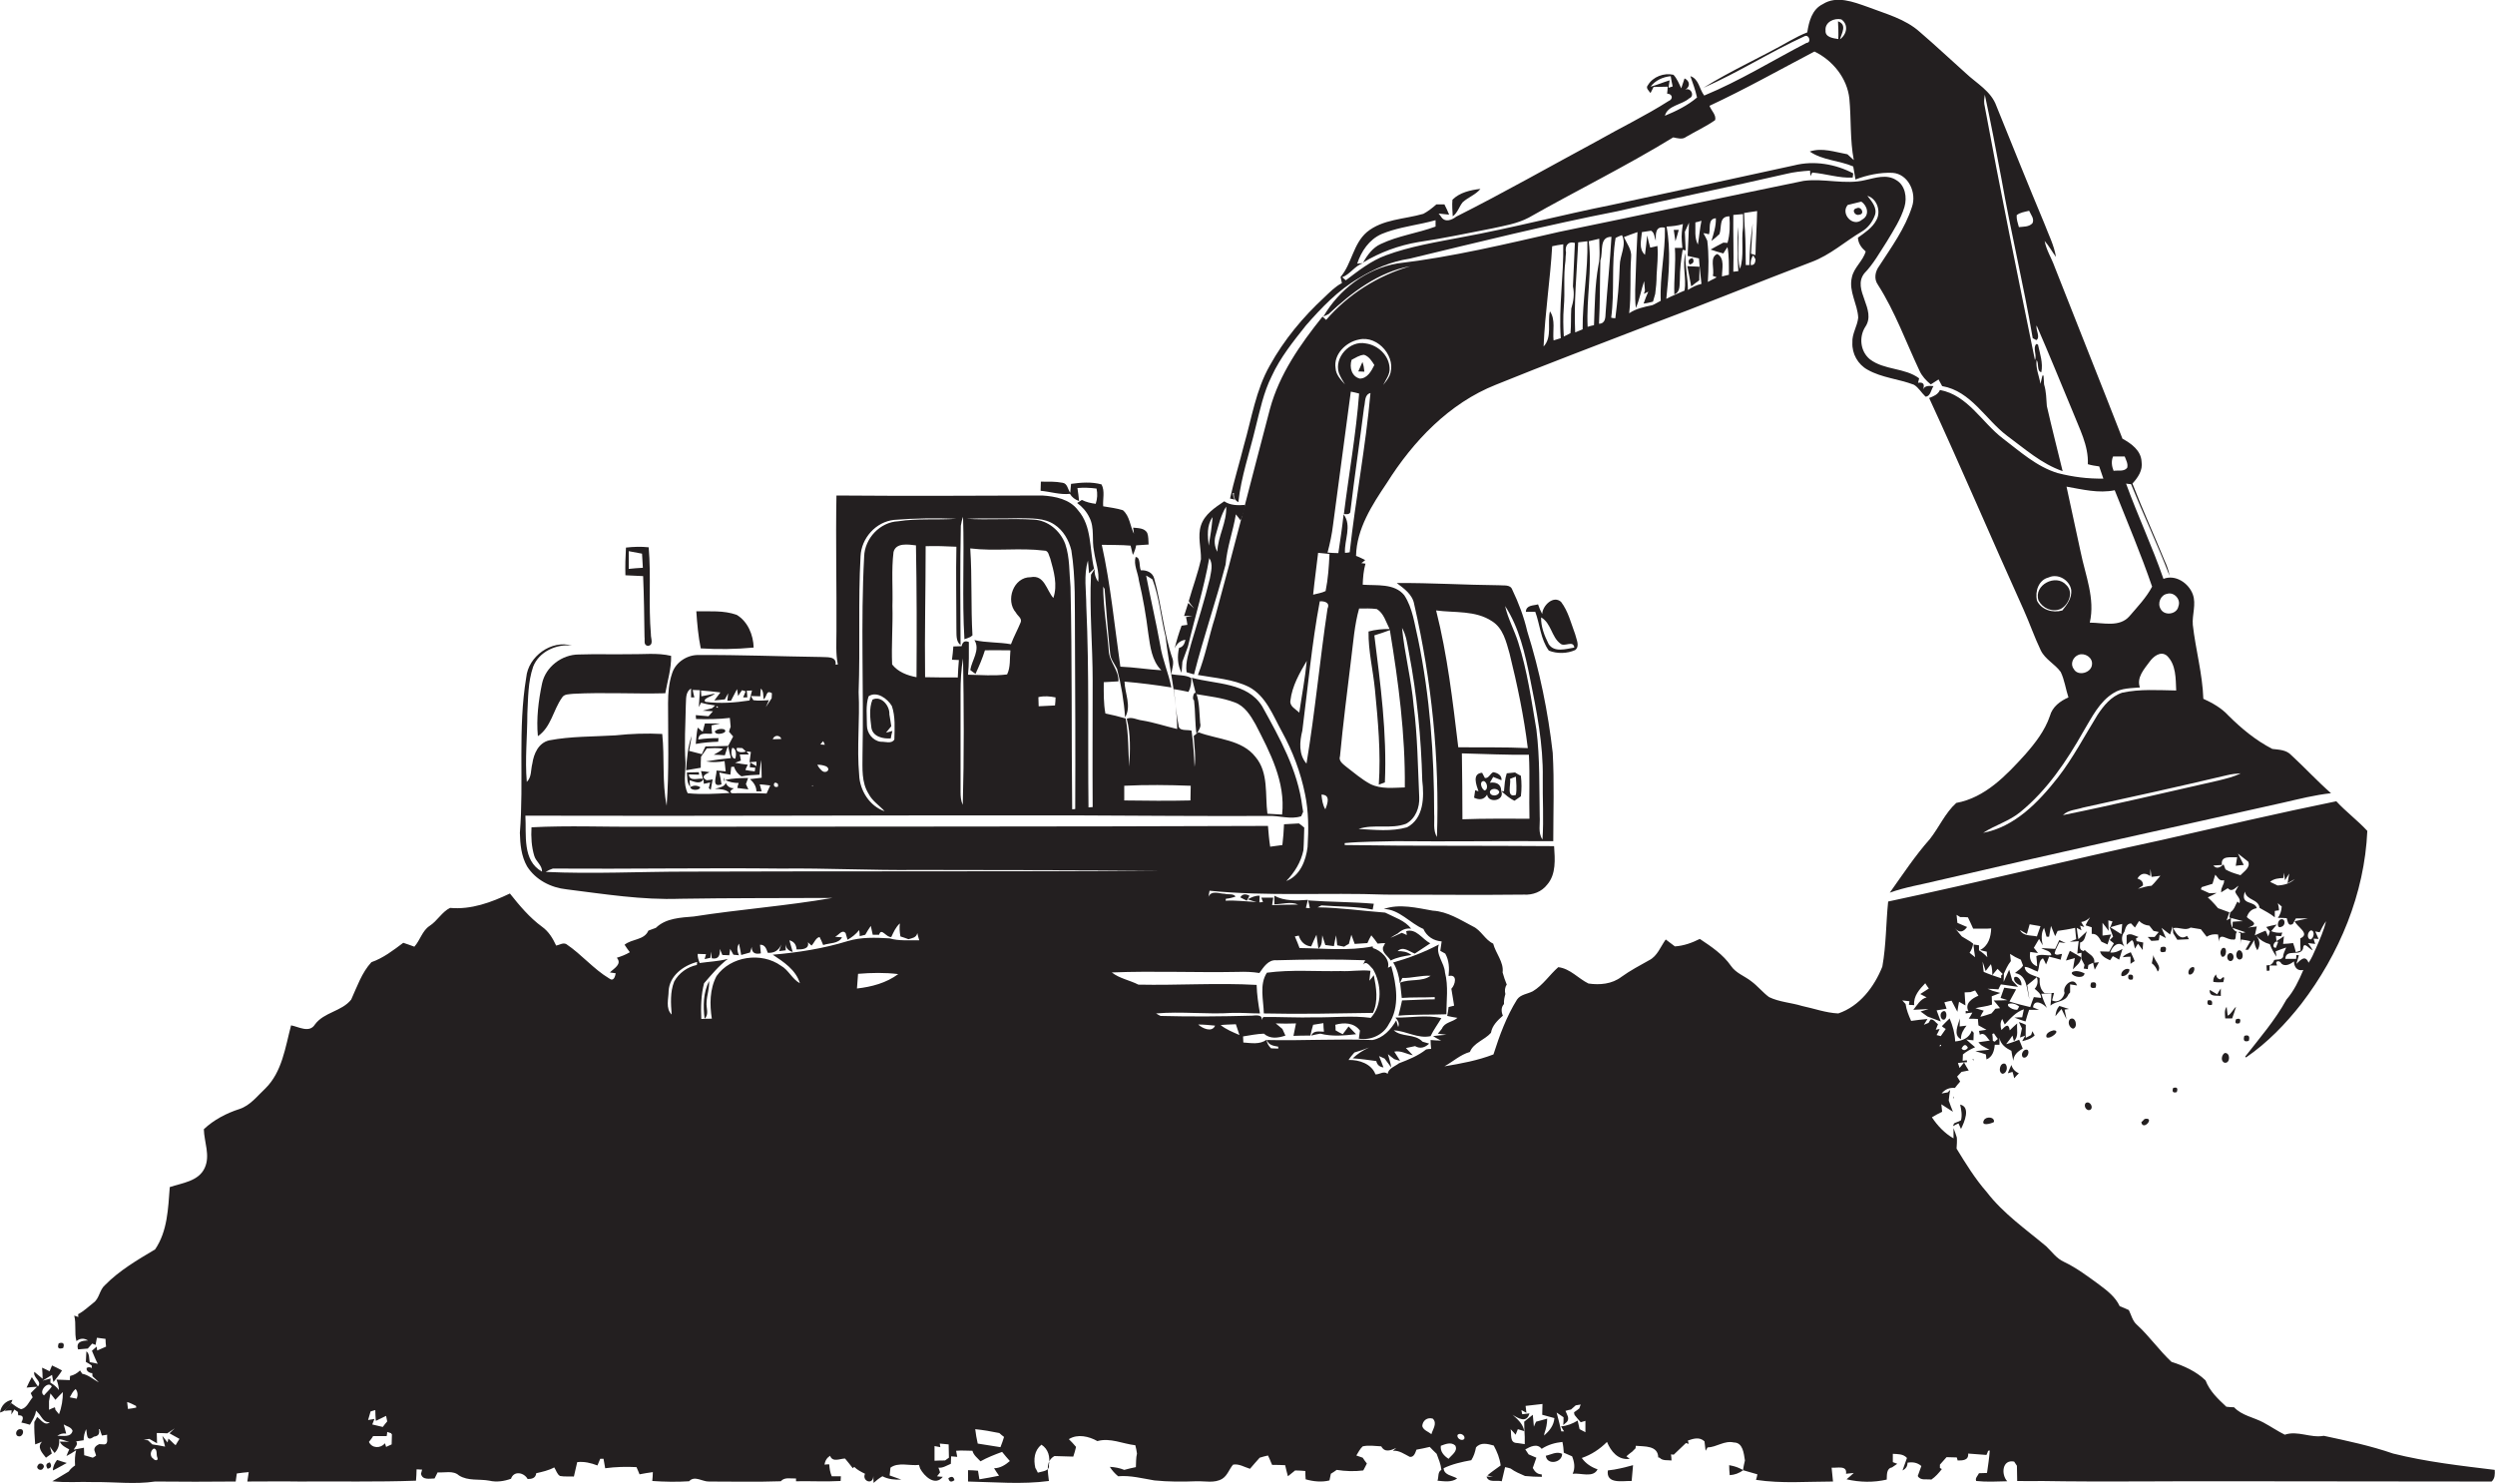 <?xml version="1.0" encoding="utf-8"?>
<!-- Generator: Adobe Illustrator 19.2.0, SVG Export Plug-In . SVG Version: 6.00 Build 0)  -->
<svg version="1.1" id="Layer_1" xmlns="http://www.w3.org/2000/svg" xmlns:xlink="http://www.w3.org/1999/xlink" x="0px" y="0px"
	 viewBox="0 0 900.8 535.9" enable-background="new 0 0 900.8 535.9" xml:space="preserve">
<g>
	<path fill="#231F20" d="M445.1,178l0.4,0c-0.2,1.5,0.4,2.7,1.6,3.3c1-9.2,4.1-18,6.2-26.9c1.6-6.3,2.9-12.7,5.8-18.5
		c3.1-6.8,7.8-12.6,12.4-18.4c5.6-6.4,11.6-12.7,19-17c5.7-3.5,11.8-6.1,18.4-7.1c24.9-6,49.8-12.2,74.9-17.1
		c20.3-4.7,40.7-8.8,61-13.5c2.8-0.7,5.8-1,8.7-1.2c0,0.5,0.1,1.5,0.2,2c0.1-0.3,0.4-1,0.6-1.3c4.9,0.4,9.8,2.1,14.6,1.8l0.2-1.5
		c-6.4-3.4-14.2-4.7-21.3-2.9c-22,4.8-44,9.6-66,14.3c-18,3.6-35.8,8.3-53.8,11.6c-9.3,1.8-18.8,3.3-27.7,6.6c-5.4,2-9.9,5.6-14.4,9
		c-0.4-0.4-0.9-0.7-1.3-1.1c2.9-1.1,4.5-4.1,7.5-5.1c-0.5,0-1.6,0.2-2.1,0.2c1.5-4.5,4.3-8.7,8.8-10.7c4.8-2,9.9-2.8,15-3.9
		c1.5-0.3,3-0.7,4.5-1.1c0,0.6,0,1.7,0,2.3c-6.5,2.4-13.5,3.3-19.8,6.3c-2.9,1.3-4.8,4-6.4,6.7c6.1-3.7,12.9-6.2,20-7.4
		c8.9-1.3,17.7-3.2,26.5-4.9c4.5-1,9.1-1.7,13.3-3.9c17.3-9.8,35.2-18.6,52.2-29c1.6,0.3,3.3,0.9,4.7-0.2c3.4-2,7.1-3.7,10.4-6
		c0.6-1.8-1.4-3.5-2-5.2c12.9-6,25.3-13,37.9-19.6c6.6,3.2,11.8,9.6,12.6,17c0.7,7.4,0.2,14.9,1.6,22.2c-0.8-0.7-1.5-1.4-2.3-2.1
		c-4.5-0.8-9.1-2.5-13.6-1c4.6,3.2,10.6,3.2,15.7,5.4c0.1,0.6,0.3,1.7,0.4,2.3c0.1,0.6,0.3,1.8,0.4,2.4c4.2-1.6,8.9-2.6,13.4-2.4
		c5.7,0.4,8.8,7.2,7,12.3c-2.5,7.8-7.4,14.5-11.8,21.3c-1.5,2-2,4.7-0.5,6.8c6.2,9.7,10.1,20.6,15,31c0.9,2,2.4,3.6,4.1,5
		c0.9-0.6,1.9-1.2,2.8-1.8c0.4,0.8,0.9,1.6,1.3,2.4c10.4,1.8,15.6,12,23.4,17.9c6.4,4.7,12.5,10.2,20.1,12.8
		c-1.9-7.8-3.9-15.6-5.7-23.5c-0.2-2.6-0.2-5.2-1-7.8c-0.1-0.8-0.1-2.4-0.2-3.2l-0.4,0c-0.2,0.7-0.5,2.2-0.7,3
		c-0.5-2.9-1.8-5.7-1.4-8.6c0.9,1.2,0,4,1.7,4.4c0.7-3.3-0.5-6.7-1.2-10l-0.6-0.2c-1.4,1.4,0.3,4-0.5,5.8
		c-6.3-30.8-12.6-61.6-18.3-92.5c-0.1-1.1,0-2.2,0.2-3.3c2.2,10.1,4.1,20.2,6,30.3c3.4,19.3,8,38.3,11.3,57.6c0.3,0.2,1,0.5,1.3,0.7
		c1.6-1-0.3-3.7,0.1-5.3c4.5,10.3,8.7,20.7,13,31c2.4,6.2,5.8,12.3,5.5,19.1c1.3,0.4,2.7,0.6,4.1,0.8c0.5,1.5,1,2.9,1.5,4.4
		c-5.6,0.1-11.1-0.6-16.5-2c-7.6-2.3-13.6-7.8-19.8-12.5c-7.6-5.8-12.6-15.6-22.7-17.5c-0.7,1.7-2.4,2.3-3.9,2.9
		c11.7,25.3,22.6,51,34.1,76.4c2.2,4.9,3.9,9.9,6.2,14.7c1.6,3.3,5.1,4.9,7.2,7.8c1.4,2.9,1.8,6.2,2.8,9.2c-3,1.3-5.8,3.4-6.7,6.7
		c-1.8,5.3-5.3,9.8-9,14c-6.8,7.5-14.4,15.5-24.8,17.4c-4,3.6-6.2,8.8-9.5,13c-5.4,6.1-9.8,12.8-14.5,19.4c5.5-2,11.4-2.9,17-4.3
		c41.6-9.7,83.3-18.9,125-28.2c5.7-1.3,11.5-2.8,17.3-3.4c-5-4.4-9.5-9.3-14.4-13.8c-1.8-1.9-4.4-1.9-6.8-2.2
		c-6-3.1-11.2-7.4-15.9-12.1c-2.5-2.7-5.7-4.5-9-6c-0.3-9-2.8-17.8-3.8-26.7c-0.3-3.7,1.3-7.4,0-11c-1.5-4.1-6.3-7.3-10.6-5.6
		c-4-11.6-9.3-22.8-13.5-34.4c0.5,0.1,1.4,0.2,1.8,0.2c4.5,11.1,9.6,21.9,13.9,33.1c-0.3-1.9-1-3.8-1.8-5.5
		c-3.8-9.3-8-18.5-11.6-27.8c2-2.2,3.8-4.8,3.3-7.9c-0.2-4-3.6-6.5-6.9-8.3c-8.1-20.8-16.4-41.4-24.5-62.1c-1.1-3.1-3-6-3.6-9.3
		c1.6,1.8,2.7,3.9,4.1,5.8c-0.7-4.3-2.7-8.1-4.2-12.1c-5.9-14.1-11.6-28.3-17.3-42.4c-1.9-5.4-7.2-8.2-11.1-11.9
		c-5.5-4.9-10.9-10-16.5-14.8c-5.3-4.8-12.4-6.6-18.9-9.1c-5.1-1.8-11.2-4.2-16.2-1c-3.9,1.9-5,6.3-5.6,10.2c-2.1,0.8-4.2,1.9-6.2,3
		c-10.3,5.9-21.2,10.7-31.3,17c12.6-5.5,24.2-13,36.7-18.7c1.5-0.5,2.4,2.4,0.5,2.5c-12.3,6.4-24.1,13.7-36.9,19c-1.8-2.3-1.9-6-5-7
		c0.9,2.5,1.8,5,2.4,7.7c-3.4,2.9-7.5,4.9-11.6,6.6c1-3.8,6.1-3.9,8.8-6.3c2.1-0.8,0.6-4.1-1.5-3.1c2-1.1,1.7-3.2-0.2-4.1
		c-0.4,1.2-0.8,2.4-1.2,3.6c-0.8-1.7-1.5-3.5-2.8-4.9c-3.4-0.8-7.4,0.7-9.2,3.7c-1,1.1,0.3,2,0.9,2.9c0.3-0.5,0.8-1.6,1.1-2.2
		c1.7,0,3.4-0.1,5.1-0.1c0,0.6-0.1,1.9-0.2,2.5c2,0.1,2.3,2,0.5,2.7c-8.3,5.3-17.3,9.6-25.9,14.5c-16.9,9.1-33.6,18.6-50.7,27.2
		c-1.7,1.3-4.2,2.3-5.6-0.1c-0.2-0.3-0.6-0.8-0.8-1c0.9,0.1,2.8,0.3,3.8,0.4c-0.5-1.3-1.1-2.5-1.7-3.7c-0.7,0-2.2,0-2.9,0
		c-1.5,1.3-3,2.5-4.7,3.4c-6.9,2-14.7,1.9-20.4,6.6c-5,4.3-5.4,11.4-9.5,16.2c0.2,0.7,0.3,1.5,0.5,2.2c-2.5,1.3-4.4,3.3-6.4,5.2
		c-7.7,7.1-14.5,15.3-19.6,24.5c-5.1,8.9-6.6,19.2-9.4,28.9c-1.6,6.4-3.6,12.9-5,19.2l1.8,0.4C445.3,179.9,445.2,178.7,445.1,178z
		 M744.6,220.4c-3.5,1-7.6-0.2-9.2-3.6c-0.7-3.3,0.6-7.4,4.2-8.3c3.4-1.6,7.6,0.9,8.2,4.5C748.1,215.9,746.3,218.3,744.6,220.4z
		 M716,300.7c4.3-2.8,9.4-4.2,13.4-7.5c9.7-7.9,16.8-18.5,22.9-29.3c3-5,5.7-10.6,10.8-13.7c2.8-1.8,6.3-1.7,9.5-2
		c-1.3-3.5,1.5-6.6,3.5-9.3c1.3-1.8,3.9-4,6.2-2.2c3.4,3.2,3.2,8.3,3.4,12.6c-6.5-0.1-13.1-0.6-19.5,0.8c-4,1.3-6.7,4.7-8.9,8
		c-4.7,7.6-8.8,15.5-14.3,22.6C736,289.6,727.5,298.5,716,300.7z M750.5,236.4c2.2-0.8,5.1,1,4.8,3.5c-0.2,3.1-5.2,4.4-6.6,1.6
		C747.3,239.7,748.5,237.1,750.5,236.4z M804,279.9c1.6-0.4,3.3-0.6,5-0.7c-2.5,1.3-5.3,1.9-8,2.6c-18.7,4.2-37.4,8.7-56.2,12.5
		c1.9-1.9,4.8-1.9,7.2-2.7C769.4,287.8,786.7,284,804,279.9z M782.4,214.4c2.5-0.8,5.1,2,4.1,4.5c-0.5,2.9-5,3.6-6.4,1
		C778.8,217.8,780.1,214.8,782.4,214.4z M777,211.8c-2.1,4-5.3,7.3-8.2,10.7c-3.6,4.1-9.5,2.3-14.3,2.3c2-8.7-1.6-17.1-3.3-25.5
		c-1.7-7.9-3.4-15.8-5.1-23.6c5.7,1,11.6,2.5,17.4,1.3C768.1,188.6,773,200.1,777,211.8z M762.9,164.8c1.4,0,2.8,0,4.2,0
		c0.5,1.3,1.3,2.7,0.9,4.1c-1.2,1.5-3.3,0.8-4.9,1.1C762.4,168.3,762.2,166.5,762.9,164.8z M732.6,76.1c0.6,1.4,2,2.9,1.2,4.5
		c-1.3,1.4-3.3,1.2-4.9,1.4c-0.4-1.4-0.9-2.9-0.8-4.3C729.3,76.7,731,76.5,732.6,76.1z M664.8,7c2.7,1.9,2,5.4-0.5,7.2
		c0.6-2.2,2.7-5.3-0.7-6.5c0.1,2.1,0.2,4.2,0.1,6.4c-1.8-0.3-4.8-0.6-4.6-3.1C658.8,8,662.2,6.4,664.8,7z M602.4,31.7
		c0.1-0.7,0.3-2,0.4-2.7c-2.3,0.7-4.6,1.7-6.9,2.3c1.8-2.3,4.4-3.5,7.3-3.8c0.2,1.2,0.4,2.5,0.7,3.7L602.4,31.7z"/>
	<path fill="#231F20" d="M819.3,348.5c0.1,0,0.2,0,0.2,0C819.5,348.4,819.4,348.4,819.3,348.5C819.3,348.5,819.3,348.5,819.3,348.5z
		"/>
	<path fill="#231F20" d="M900.7,530.7c-12.3-1.5-24.7-2.9-36.7-5.9c-8.1-2.8-16.6-4.6-25-6.4c-4.8,0.9-9.4-2-14.1-0.4
		c-2.6-1.3-5.1-3-7.7-4.4c-3.5-1.9-7.8-2.5-10.6-5.5c-0.7,0-2.1-0.1-2.8-0.2c-3-2.8-6-5.6-7.5-9.5c-3.4-3.3-7.9-5.3-12.3-6.7
		c-4.5-4.2-8-9.3-12.5-13.4c-1.6-1.4-2-3.5-2.9-5.3c-1.1-0.5-2.2-1-3.3-1.4c-1.5-3.3-4.5-5.6-7.3-7.7c-4.1-3-8.2-6.1-12.8-8.3
		c-2.7-1.2-4.4-3.7-6.4-5.6c-7.4-6.2-15.5-11.8-21.5-19.6c-4.2-4.8-7.6-10.3-10.9-15.7c0.1-1.3,0.2-2.7,0.1-4
		c-0.3-1.1-0.8-2.3-1.2-3.4l0,3.7c-3.2-1.8-5.8-4.6-7.8-7.6c1.2-0.7,2.4-1.4,3.7-2c-0.1-0.7-0.2-2-0.3-2.7c1.4,0.9,2.8,1.8,4.2,2.7
		c-0.5-1.3-1.1-2.7-1.5-4c0-0.1,0-0.2,0-0.3c0.1-1.2,0.3-2.4,0.5-3.6l-0.9,0.9l-2.2,0.4c1.2-1.5,2.9-2.2,4.8-2
		c0.6-0.8,1.3-1.6,1.9-2.3c-0.3-0.5-0.8-1.3-1.1-1.8c0.4-0.4,1.2-1.3,1.6-1.7c0.7-0.1,2-0.4,2.6-0.5c-0.6-1-1.2-1.9-1.7-2.9
		c-0.4,0.5-1.2,1.5-1.6,2c-0.2-0.5-0.5-1.4-0.6-1.8c0.8-0.1,2.5-0.3,3.3-0.3l-0.1-0.7l-1.5,0.2c0-0.6,0.1-1.7,0.1-2.3
		c1.3-1.1,2.8-1.9,4.4-2.6c-1.1-0.9-2.2-1.9-3.2-2.8c0.7,0.1,2,0.3,2.6,0.3c0-0.9,0.1-1.8,0.1-2.7c-0.2-0.2-0.5-0.6-0.7-0.8
		c-0.9,2.7-3.4,3.7-6,3.9c-0.1-2.9-0.9-5.7-2-8.3c-0.9,0.9-1.9,1.8-2.8,2.8c0.3,0.3,1,0.8,1.4,1c-0.6,0.9-1.2,1.7-1.8,2.6
		c-0.4-0.1-1.1-0.3-1.5-0.4c0.3-0.5,0.9-1.7,1.1-2.2l-1.4,0.3c0.2-0.5,0.6-1.5,0.8-2c-0.9-0.6-1.5-1.9-2.7-1.7
		c-0.2,0.3-0.5,0.9-0.7,1.2c-0.4,0.2-1.3,0.5-1.7,0.7l1.3-2.1c-2,0.2-4,0.4-5.9,0.7c-0.9-2-1.7-4-2-6.1c-0.3-0.3-0.9-1-1.2-1.3
		c0.7,0.1,2,0.2,2.6,0.3l-0.2,1.3l1.9,0.1c-0.3-3.3,1.9-5.7,4-7.9c0.3,0.5,0.9,1.4,1.3,1.9c-1,0.7-2.1,1.3-3.1,2
		c0.6,0.3,1.7,0.9,2.3,1.2c-2.3,0.6-3.4,2.8-4.8,4.5c1.8-0.1,3.7-0.2,5.5-0.3c-0.7,0.2-2.1,0.7-2.9,0.9c0.8,0.6,1.7,1.2,2.5,1.8
		c1.6,0.6,3.2,1.2,4.8,1.8c-0.5-1.3-1-2.7-1.5-4c1.2-0.2,2.4-0.4,3.6-0.6c-0.2-0.6-0.6-1.7-0.8-2.3c0.6-0.2,2-0.5,2.6-0.6
		c0.7,1.3,1.4,2.7,2.1,4c0.1-0.9,0.4-2.7,0.6-3.6c0.6,0.3,1.7,1,2.3,1.3c-0.1-1.6-0.2-3.1-0.3-4.7c0.5,0,1.5-0.1,2.1-0.1l1.7-0.6
		c0.3,0.5,0.9,1.4,1.2,1.9c-2.2,0.9-5.1,2.8-3.6,5.6l-1-0.1v0.9c0.6-0.1,1.8-0.3,2.4-0.3c-0.3,0.6-0.9,1.7-1.3,2.2
		c0.8,0,2.5,0,3.3,0.1c0,0.6,0.2,1.7,0.2,2.3c1,0.5,1.9,1.1,2.9,1.6c-0.7,0.1-2,0.3-2.7,0.4c0.1,0.3,0.2,1,0.3,1.4
		c1.8-1.1,2.5,1.1,3.6,2.1c-1,0.1-3,0.5-4.1,0.6l0.6,0.7c0.1,0.1,0.4,0.3,0.6,0.5c0.7,0.4,2.1,1.2,2.8,1.5c-1.7,0.2-3.4,0.3-5.1,0.5
		c0.7,0.2,2.2,0.7,2.9,0.9l0.9,0.3l0.2,1.8c2.2-0.9,2.8-3.1,3-5.3c0.4,0,1.3,0,1.7,0c0-0.6,0-1.9,0-2.5c0.4,2.4,2.3,3.7,4.3,4.7
		c0.2,1.2,0.4,2.4,0.7,3.6c0.1-2.1,1.6-3.4,3.4-4.4c-0.4-1.1-0.9-2.2-1.3-3.2c-1.6,0.6-3.1,1.2-4.7,1.6c0.8-1,1.5-2,2.3-3.1l0.5,2
		c1.9-1.7,0.9-4.3,1.2-6.4c-0.7,0.6-2,1.8-2.7,2.5c-0.4-2.9-1.7-1.4-3-0.1c-0.4-1.4-0.5-2.8,0.3-4c0.2,0.5,0.7,1.5,0.9,2
		c2-2.2,4-4.5,6.9-5.5l-0.6,2.9c-0.7,0-2.1,0-2.8,0.1c1.3,0.5,2.6,1,4,1.4c0.4-1.4,0.8-2.8,1.3-4.2c0.9,0,2.7,0,3.6,0
		c-0.6-0.2-1.7-0.7-2.2-0.9c0.4-3.2,3.7-1.4,5,0.2c-0.8-1.7-1.5-3.4-2-5.1c0.9,0,2.8-0.1,3.7-0.2c-0.1,1.5-0.2,3-0.4,4.5
		c2-1.9,5.3-1.1,6.5-4.1l0.6-0.7c0-1,0-2,0-2.9l2.5,0.4c-1.2-3.5-5.5,0.1-4.5,2.7c-0.4,1.9-2.2,3.8-4.5,2.7c0.2-0.7,0.5-2.1,0.7-2.7
		c-0.8,0-2.5,0.1-3.4,0.1c-1.7-1.4-1.9-3.5-1.8-5.5c-2-1-5.2-1.3-5.4-4c1.6,0,3.1,1.2,4.7,1.7c0.7-1.5,0.2-4,1.9-4.8
		c0.3,0.5,0.9,1.6,1.1,2.2c0.4-0.9,0.8-1.8,1.1-2.8c1.4,0.3,2.8,0.7,4.2,1.1c0.1-0.7,0.3-1.4,0.5-2.1c-0.9,0-2.1,0.8-2.7-0.2
		c0.3-1.4,1.1-2.7,1.7-4c0.6,0.1,1.8,0.2,2.3,0.3c-0.8-0.4-1.5-0.7-2.3-1.1c-0.5,1.1-1,2.1-1.5,3.2c-1.7-0.1-3.3-0.2-5-0.3
		c1.1,0.8,3.5,0.9,3.6,2.6c-1.8,0.2-3.7-0.6-5.4,0.3c0.1,0.9,0.3,2.7,0.3,3.7c-2.4-0.9-2.9-3-2.5-5.2c0.7,0.1,2.1,0.3,2.8,0.4
		c-0.4-0.5-1.1-1.5-1.5-1.9c0.6-1.1,1.3-2.1,1.9-3.2c0.3,0.6,1,1.7,1.3,2.3c-0.4-2.1-0.7-4.3,0.5-6.3c0.2,0.8,0.7,2.4,0.9,3.2h0.9
		c0.2-1.3,0.5-2.6,0.7-3.9c0.4,0.9,1.1,2.7,1.5,3.7c0.2-0.5,0.7-1.4,0.9-1.9c2.1-0.3,4.2-0.6,6.3-1.1c0.1,1.4,0.3,2.8,0.4,4.1
		c-0.6,0.2-1.8,0.7-2.3,0.9c0.8,0,2.4-0.1,3.2-0.2c-0.2,1.5-0.4,3-0.5,4.5c0.4-0.1,1.1-0.2,1.5-0.3c0,0.5,0,1.6-0.1,2.1
		c0.3,0.6,0.9,1.7,1.2,2.3c-0.1,0.3-0.2,1-0.3,1.3c0.5,0.1,1,0.1,1.5,0.2c0-0.4,0.1-1.1,0.2-1.5c0.4-0.2,1.3-0.6,1.7-0.8
		c0.1,0.6,0.4,1.9,0.6,2.5c0.5-0.9,1-1.8,1.5-2.7l-1.7,0.2c0.4-2.4-2.1-3.2-3.4-4.6l-0.5,0.4l-0.4-0.2c-1.3-0.4-0.7-1.9-0.8-2.9
		c1.9-0.4,1.8-2.7,2.5-4.1c-1,1-2.1,1.9-3.1,2.9c-0.2-1-0.5-3-0.6-4.1l1.7,0.9l-0.5-1.7c0.4,0.1,1.1,0.4,1.5,0.5
		c-0.3-0.4-0.8-1.3-1.1-1.8c1.3-0.2,2.3-0.8,3.2-1.7c-0.6,1-1.2,1.9-1.6,2.9c0.5,0.2,1.7,0.5,2.2,0.7c0,0.6,0,1.8,0,2.4
		c1.9-0.2,2.7,1.4,3.5,2.8c0.5,0.2,1.6,0.7,2.2,1c0.4-1.2,0.8-2.5,1.3-3.6c-0.8,0.1-2.3,0.3-3.1,0.4c0-1.1,0-3.4,0-4.6
		c0.6,0.7,1.7,2.2,2.2,2.9c0-1-0.1-2.8-0.1-3.8l1.5,0.4l-0.8,2.1c1.4-0.4,2.8-0.9,4.3-1.2c-0.1,0.9-0.2,2.8-0.3,3.7
		c-1.1-0.7-3.2-2-4.3-2.7c0.3,0.9,1,2.7,1.3,3.6l-1.2,1.2c0.4,0.3,1.1,0.9,1.5,1.2c-0.4,0.7-1.3,2.2-1.7,3c-0.8,0-2.5-0.1-3.3-0.1
		c0.4,1.7,2.1,2.5,3.6,3.2c0.3-0.4,0.8-1.1,1-1.5c0.6,0.3,1.7,0.9,2.3,1.3c0.4-1.3,0.8-2.6,1.2-3.9c-1.3,0.8-2.8,1.5-4.4,1.3
		c0.7-2.3,3-4.4,5.1-2.1c-1-1.8-1.3-3.7,0-5.4c0.4-1.3,0.7-2.9,2.4-3l1.4,1.5c0.4-0.6,1.1-1.8,1.5-2.4c1,1,2.2,1.6,3.7,1.7
		c0.5,0.6,1,1.3,1.5,1.9l1.9,0.4l-1.5,1.8c-0.6,0-1.9,0-2.5,0c0.3,0.3,1,1,1.3,1.4c0.7,0,2-0.1,2.7-0.2c0.1-0.5,0.3-1.5,0.3-2
		c0.6,0.3,1.7,0.9,2.3,1.2c-0.5-1.2-1.1-2.4-1.6-3.7c1,0.8,2,1.6,3.1,2.4c0.2-0.7,0.7-2.1,0.9-2.9c0.1,0.6,0.2,1.8,0.2,2.4
		c0.5,0.8,1,1.6,1.5,2.4c1.4-0.1,2.8-0.1,4.2-0.2c-0.2-0.3-0.5-0.9-0.7-1.2c-2.5,1.7-3.9-0.9-5-2.8c2.1-0.5,4.4,1.1,6.3-0.2
		c1.2,0.2,2.4,0.4,3.7,0.6c0.7,0.9,1.4,1.8,2.1,2.7c1.3-0.8,2.6-1,4.1-0.8c0.1,0.7,0.2,2,0.3,2.6c0.2-3.7,3-0.5,5.1-0.8
		c1.6,0.5,0.5-2.2,1.5-2.7c-1.8-0.7-2.6-2.9-2.2-5.1l-1.6,0.9c0.3-1,0.7-1.9,1-2.9c-1.4-0.5-2.7-1-4.1-1.5c-0.3-0.4-0.9-1.1-1.2-1.4
		c-0.8-0.9-1.6-1.7-2.5-2.5c1.1-0.5,2.1-1,3.2-1.6c-0.7,0-2,0.1-2.6,0.1c-1-0.5-2.1-0.9-3.1-1.4l0.3-0.8c1.3-0.4,2.6-0.8,3.9-1.2
		c0.3-1.1,0.7-2.2,1-3.3c0.9,0.9,1.4,2.5,3.2,2l-0.1,1c-0.2,0.5-0.7,1.6-0.9,2.2l-0.1,1.2c0.8-0.5,1.6-1,2.4-1.5
		c1.6,1.6,2.7-0.2,3.9-0.9c-0.3,0.5-0.9,1.6-1.2,2.1c0.3,1.4,2.3,2.6,1.5,4.2l-0.7-0.6c-0.8,1.3-1.1,3-2.6,3.9
		c-0.1,0.5-0.3,1.4-0.3,1.9c1.6,0.4,3.2,0.8,4.9,1.3c-0.9,0-2.7,0.1-3.7,0.2c0,0.6-0.1,1.7-0.1,2.2c1.2,0.4,3.5,1.2,4.7,1.6
		c-0.6,0.2-1.2,0.3-1.8,0.3c0,1.3,0,2.7,0,4.1c0-0.5,0.1-1.4,0.2-1.8c0.9,0.1,2.6,0.4,3.4,0.6c-0.6,1-1.2,2-1.8,3.1c0.2,0,0.7,0,1,0
		c0.6-0.9,1.7-2.6,2.2-3.5c0,1.3,0.4,2.6,1.1,3.7c1.1-1.8,1-3.5-0.4-5.2c1.4,1.5,3,2.5,4.9,3c0.6,1.6,1.4,3.1,2.4,4.5l-0.3-1.9
		c1.2-0.5,2.5-1,3.8-1.4c-0.4,1.1-1.1,2.2-1.1,3.4c-0.6,1.2-2.2,0.8-3.2,1.1c-0.4,1.1-1.1,1.8-2,2c0.9,0,2.3,0,3,0l-0.1-0.4
		c-0.8-1.4,1.2-1.5,1.6-0.4c1.3,1.4,3.4,0.3,4.6-0.7c0.1,2.1,1.2,3.6,3.4,3.1c-1.6,3.8-3.4,7.6-6.1,10.7
		c-4.1,7.5-9.7,13.9-14.9,20.6l0.3,0.3c7.7-5.3,14.3-12.1,20-19.4c13.7-17.9,22.8-39.7,23.8-62.4c-3.5-3.8-7.7-6.9-11.2-10.7
		c-21.1,4.3-42.1,9.2-63.1,14c-33,7.1-65.7,15.2-98.7,22.2c-0.8,7.8-0.7,15.7-2.1,23.5c-2.9,7.3-8.2,14.3-15.9,16.9
		c-4.5-0.2-8.8-1.8-13.1-2.7c-3.9-1.2-8.2-1.4-11.9-3.2c-2.3-1.7-4.1-4-6.4-5.7c-2.4-1.9-5.5-2.9-7.3-5.5c-2.9-4.2-7.1-7-11.3-9.8
		c-2.8,1.4-5.8,2.5-9,2.7c-1.1-0.8-2.2-1.7-3.3-2.5c-1.9,2.6-3,6-6,7.5c-3.4,1.9-6.8,3.7-10,6c-3.4,2.6-7.8,3-11.9,2.4
		c-3.7-1.8-6.6-5.4-10.9-5.9c-3.2,2.8-5.5,6.5-9.2,8.7c-1.9,1-4.4,1.1-5.7,3c-3.8,6.1-6.3,12.9-8.5,19.8c-5.7,2.2-11.7,3.3-17.7,4.3
		c3.1-1.7,5.7-4.2,9.2-5.2c1.3-3.3,5.3-4.3,7.6-6.9c0.4-2.6,2.4-4.5,4.3-6.2c-0.6-1.4-0.7-3,0.4-4.2c-0.1-1.3,0.2-2.5,0.5-3.6
		c-0.3-1.2-0.2-2.4,0.5-3.4c-0.6-1.5-1.1-2.9-1.5-4.4c0.5-3.7-2.5-6.9-3.4-10.4c-3-1.4-4.3-4.8-7.3-6.2c-4.6-2.4-9.2-5.4-14.5-5.7
		c-5.8-1-12-2.6-17.7-0.6c5.6,0.1,9.4,5.1,14.3,7.2c1.2,2.7,3.7,4.3,6.6,4.5c-0.1,0.8-0.4,2.5-0.5,3.4c0.5,0.3,1.4,0.8,1.8,1
		c1.4,2.5,1.5,5.3,1.2,8.1c3.4-0.8,2.4,3.2,1,4.6c0.3,2,0.7,4,1,6.1c-0.5,0.1-1.5,0.4-2,0.5c-0.1,1.1-0.3,2.1-0.5,3.2
		c0.9,0.2,2.8,0.6,3.7,0.7c-1.8,1.6-4.6,1.5-5.6,3.9c-0.4,0.5-1.1,1.4-1.5,1.8c1,0.1,2,0.3,3.1,0.4c-1.6,0.1-3.2,0.3-4.8,0.5
		c0.9,0.6,1.9,1.1,2.9,1.6c-1,0-2.9-0.1-3.8-0.2c0,0.8,0.1,2.4,0.2,3.2c-0.5,0-1.4,0.1-1.8,0.2c-2.9,2.3-6.4,3.7-9.8,5
		c-1.4,1.1-3.8,1.8-4.1,3.8c-1.4-1.2-2.9,0.3-4.4,0.2c-1.4-3.8-5.9-5.3-9.7-5.2c0.6-1,1.4-1.9,2.1-2.7c1.8-0.5,3.5-1.1,5.3-1.8
		c-2.2,1-4.2,2.3-5.9,3.9c2.8,0.2,5.7,0.6,8.5,1c0.3,1.3,1.1,2.1,2.6,2.3c-0.5-1.4-1.1-2.8-1.6-4.1c0.6,0.3,1.3,0.6,2,0.9
		c0.6,0.8,1.8,2.4,2.4,3.2c-0.2-1.6-0.8-3.2-1.2-4.8c0.6,0.5,1.7,1.4,2.3,1.8c0.5,0.2,1.6,0.5,2.1,0.6c-0.7-1.1-1.4-2.2-2.1-3.3
		c2.4-0.5,4.4,0.9,6.7,1.3c-0.8-0.9-1.7-1.7-2.5-2.6c0.8-0.2,2.4-0.5,3.3-0.7c1.9,1.1,3.6,0.5,5.1-0.9c-0.6-0.2-1.8-0.5-2.4-0.7
		c-2.8-3-7.5-1.5-10.4-4.1c4.5,0.2,8.7,3.1,13.3,2.1c1.1-2.3,2.6-4.3,3.9-6.5c-5.5-1.3-11-0.1-16.6-0.2c0.9,1,1.6,2.1,1,3.4
		l-0.7-2.4c-1.9,3.3-4.7,6.4-8.6,7.1c-12.7-0.5-25.4,0.3-38.1,0c0.6,1.9,2.5,2.1,4.1,2.4l0,0.7c-0.6,0-1.9-0.1-2.6-0.1
		c-0.9-0.9-1.5-1.9-1.6-3.1c-2.5,1.8-5.5,1.2-8.4,1c0-0.6-0.1-1.7-0.1-2.2c2.5-0.4,5-0.9,7.5-1c2.3,2,5.1,1.6,7.8,0.7
		c-0.3-0.6-0.8-1.8-1.1-2.4c-0.6-0.5-1.8-1.5-2.4-2c2.4,0.1,4.9,0.1,7.3,0c-0.3,1.5-0.6,3-0.9,4.5c2-0.1,4-0.1,6.1-0.1
		c0.3-1.3,0.6-2.6,1-3.9c1.2-0.2,2.5-0.4,3.7-0.6c0,0.8,0.1,2.4,0.2,3.1c-1.6,0-3.7-0.6-4.6,1.4c0.8-0.2,2.5-0.6,3.3-0.7
		c4.2,1.1,8.6,0.7,12.9,0.2c-0.9-0.9-1.8-1.9-2.7-2.8c-0.7,0.9-1.4,1.9-2.1,2.8c-0.7-0.3-2-1-2.6-1.4c0-0.5,0-1.5-0.1-2
		c3.1-0.9,6.8-0.8,8.9,2.1c-0.1,0.7-0.3,2.2-0.4,2.9c4.3,0.7,8.8-1.3,10.8-5.2c4.1-6.3,2.8-14.2,0.9-21c-0.3,0.2-0.9,0.5-1.2,0.6
		c0.9-3.1-2.6-6.3-5.4-7.1l-0.1-0.6c-8.7,1.7-17.6,0.7-26.4,0.6c-0.5-1.4-1.1-2.8-1.7-4.2c0.3-0.1,1-0.2,1.4-0.3
		c0.7,2.2,2.2,3.7,4.5,3.9c0.6-1.4,1.2-2.8,1.9-4.2c0.2,1.7,0.5,3.3,0.7,5c1.5-1.2,1.2-3.1,1.4-4.8c0.3,0.9,0.8,2.7,1.1,3.5
		c0.8,0.1,2.3,0.3,3.1,0.4c0.2-1.3,0.5-2.6,0.8-3.9c0.1,0.9,0.3,2.7,0.4,3.6c0.6,0.1,1.9,0.4,2.5,0.5c0.4-0.3,1.3-0.8,1.7-1
		c0.2-0.8,0.7-2.5,0.9-3.3c0.4,1.1,0.8,2.2,1.2,3.3c1.5-0.1,3.1-0.2,4.6-0.3c0.4-1,0.9-1.9,1.4-2.8c0.6,0.7,1.8,2.2,2.3,3
		c0.7-0.1,2-0.2,2.7-0.2c-0.2,0.4-0.6,1.2-0.8,1.6c-0.3,2,1.9,3.1,2.8,4.7c2.3-1.2,4.9-1.6,7.5-2c-1.5-1.2-3.3-1.4-5-1.4
		c2-1.9,4.1,0.1,6.2,0.9c1.9-1.2,3.7-2.5,5.6-3.7c-2.9-1.5-5.1-5.5-8.7-4.4c0.1,0.4,0.2,1.1,0.2,1.4c-0.6-0.3-1.2-0.6-1.8-0.8
		c-1.4,0.6-2.7,1.3-4.1,1.8c0.9-0.6,1.8-1.1,2.7-1.6c1.3-1.2,2.9-2,4.8-1.7c-2.3-3-6.1-4.1-9.4-5.8c-8.1-0.6-16.2-1.8-24.4-1.9
		c0.4-0.2,1-0.5,1.4-0.7c6.2,0.5,12.4,0.3,18.5,1.5c0.1-0.5,0.3-1.6,0.4-2.1c-7.9-0.7-15.8-0.6-23.7-1.2c0.2,0.7,0.5,2.1,0.6,2.8
		c-0.4,0-1.1-0.1-1.4-0.1c0.2-0.7,0.5-2.2,0.7-2.9c-4,0.3-8.5,0.5-12.1-1.5c0,1,0,2.1,0,3.1c2.8,0,5.9-1.1,8.6,0.1
		c-3.1,0-6.3,0.1-9.4,0.2c0.1-0.7,0.3-2.1,0.4-2.7c-1.1,0-3.2,0-4.3,0l0.6,1.6c-0.3,0-1,0.1-1.3,0.1c0-0.6,0.1-1.8,0.1-2.4
		c-1.6-0.1-3,0.6-4.3,1.3c0.8,0.3,2.4,0.8,3.2,1c-3.7-0.2-7.4-0.7-11.2-0.5c0-0.2,0.1-0.5,0.1-0.7c1.2-0.1,2.4-0.4,3.5-0.8
		c-0.8-1.2-2.7-0.6-3.9-1c-2,0-4.8-1.4-5.9,1.1c0.1-0.6,0.3-1.7,0.4-2.2c21.1,2.1,42.3,0.6,63.5,1.4c16.7,0,33.3,0.2,50,0
		c3.2,0.2,6.4-1,8.4-3.6c3.3-3.8,2.8-9.2,2.5-13.9c-25.2-0.2-50.4,0-75.6-0.4c0-0.2,0-0.5,0-0.7c6.2-0.6,12.4-0.5,18.6-0.7
		c18.9,0.2,37.8-0.1,56.7,0c0-10.6,0.4-21.3-0.2-31.9c-1.7-14.9-4.7-29.6-9.2-43.9c-1.2-5.2-3.1-10.2-5.4-15c-0.7-2-3.2-1.4-4.8-1.6
		c-12.3-0.1-24.6-0.9-36.9-0.8c2.6,2,5.7,4.1,6.3,7.7c6.3,27.5,9.2,55.8,8.2,84c-1.5-2.5-0.8-5.6-1-8.4c0-21.1-1.5-42.3-5.8-63
		c-1.3-5.4-1.9-11.2-5-15.9c-3.6-4.4-10-3.4-15-3.8c0.1-2.6,0.3-5.1,1-7.6c-0.4,0-1.2-0.2-1.5-0.2l0.6-0.4l0.8-0.7
		c-0.8-0.4-2.4-1.2-3.3-1.5c0.2-9.8,5.8-18.4,11.1-26.3c9.5-15.1,22.5-28.8,39.4-35.5c18.2-7.4,36.6-14.3,54.9-21.4
		c19.8-7.4,39.3-15.4,59-22.9c6.8-2.5,12.1-7.4,18.2-11c2.2-1.3,3.8-3.4,4.7-5.8c1-2.7-1.1-5.1-2.7-7.1c3.5,1,5,5.6,3.3,8.7
		c-1.4,2.8-4.2,4.6-6.7,6.4c0.1,2.1,1.3,3.7,2.8,5c-1,3.5-4.3,5.8-5,9.4c-1.2,5,2.1,9.6,2.3,14.5c-0.3,3.1-2.3,5.8-2.1,9
		c-0.2,4,2,7.9,5.5,9.8c5.1,2.9,11.2,3.3,16.7,5.4c1.7,1,2.7,2.9,4.2,4.3c1.8,0,2-2.6,2.9-3.8c-1.5-0.1-3.1-0.3-3.8,1.2
		c0.7-1.9,0.1-2.7-1.8-2.4c0.1-0.4,0.3-1.2,0.4-1.6c-5.2-3.9-12.6-2.9-17.8-6.9c-3.4-2.8-4-7.9-1.7-11.6c4.4-6.3-4.9-13.5-0.3-19.4
		c3.3-3.4,5.6-7.6,8.2-11.6c2.4-4,5-8,6.3-12.4c1-3.4,0.3-7.8-3-9.7c-3.4-2.2-7.5-0.8-11.1,0c-7.3,1.8-14.9-0.7-22.3,0.3
		c-29.4,6-58.8,12.4-88.2,18.4c-19.3,4.4-38.7,9.1-58.4,11.4c-11.3,1.9-21.1,9.4-26.8,19.2l1.9-0.9c8.3-7.8,18-15.2,29.5-17.3
		c-11.7,3.4-22.5,10.2-30.4,19.4c-0.3-0.3-1-0.9-1.3-1.2c-8,10-15.6,20.8-19,33.4c-6.6,25-12.9,50.1-19.8,75.1
		c-2.2,6.9-3.5,14.1-6.2,20.9c6.2,1.1,12.7,1.5,18.4,4.3c6.2,3.3,8.7,10.3,11.9,16.1c3.9,7.1,6.8,14.7,8.4,22.7
		c1.3,6.3,1.3,12.7,0.9,19c-0.6,4.9-2.7,10.4-7.7,12.3c3-3.1,5.3-6.8,6.2-11.1c0.2-2.8,0.2-5.5,0.3-8.2c-0.6-0.5-1.2-1-1.9-1.5
		c-1.8,0.1-3.6,0.2-5.4,0.3c-0.1,2.5-0.3,5-0.6,7.5c-1.5,0.2-3,0.4-4.4,0.6c-0.4-2.5-0.6-5-0.8-7.5c-75.2,0.3-150.5,0.2-225.7,0.3
		c-13.4,0.1-26.8-0.5-40.2,0.2c-0.2,3.5,0,7,1,10.3c0.6,2.1,2.9,3.4,2.8,5.7c-7.2-4-5.6-13.3-6-20.2c66.1,0.2,132.2-0.2,198.2-0.1
		c23.3,0.1,46.7,0.3,70,0.2c3.9-0.2,8.1,1.4,11.9,0.1c0.2-0.4,0.5-1.2,0.7-1.6c-0.1-0.5-0.2-1.4-0.3-1.8
		c-1.6-13.2-8.2-24.9-14.5-36.3c-5.4-8.7-16.7-7.9-25.4-10.3c0.5,2,1,4,1.5,5.9c4.7,0.8,9.5,1.3,14,3c3.6,1.3,5.7,4.7,7.5,7.9
		c5.2,10.1,10.9,20.8,9.6,32.6c-1.8-0.1-3.5-0.2-5.3-0.3c-0.9-6.9,0.5-14.8-4.3-20.5c-4.9-6.3-13.7-6.3-20.6-8.9
		c-0.6,0.4-1.2,0.9-1.7,1.3c0.2,3.7,0.8,7.5,0.3,11.2c-0.2-4.4-0.5-8.8-1.1-13.1c-1.6-0.5-4.7,0.4-4.7-2.1
		c-0.9-4.3-1.1-8.6-1.7-12.9c1.8,0.3,3.5,0.6,5.3,1c0.8-1.5,1.1-3.3,1-5c-2.1-1.2-4.8-0.9-7.2-1.4c0.2-1.8,1-3.6,0.5-5.4
		c-3.3-9.5-4-19.6-6.7-29.2c-0.6-2.2-2.8-3-4.8-2.9c-0.7-1.4,0-4.7-1.9-4.8c-0.8,2.8,0.9,5.7,1.2,8.5c1.5,6.3,2.6,12.8,3.4,19.2
		c0.7,4.6,1.2,9.7,4.7,13.2c-5-0.3-9.8-1.1-14.8-1.3c-2.1-14.7-3.5-29.5-6.7-44c3.5,0.1,7,0,10.4,0.3c0.2,0.8,0.6,2.4,0.8,3.3
		l0.1-0.1c0.5-1,0.9-2.1,1.1-3.3c1.5-0.1,3-0.2,4.5-0.3c-0.1-1.4,0-2.9-0.5-4.2c-1-1.8-3.3-1.7-5.1-1.9c0.1,0.6,0.3,1.7,0.3,2.2
		c-1.4-2.8-1.5-6.4-4-8.5c-2.3-0.7-4.7-1-7.1-1.4c-0.2-2.6,0.7-5.5-0.6-7.9c-3.6-1-7.4-0.7-11-0.2c-0.1,0.8-0.2,2.4-0.3,3.2
		c-0.9-1.2-1-3.4-2.8-3.6c-2.6-0.5-5.2-0.4-7.8-0.4c0,1.1-0.1,2.2-0.1,3.3c3.5,0.3,7,1.5,10.6,1.1c0.7,1.2,1.8,2.1,3.3,2.6
		c-0.1-1.2-0.4-3.5-0.6-4.7c2.3-0.2,4.6-0.1,6.9,0.2c0.4,1.8,0.3,3.7-0.3,5.5c-1.7-0.2-3.4-0.6-5-1.4c-0.6,0.4-1.1,0.7-1.7,1.1
		c1.8,1.3,3.4,3.1,4.4,5.2c2,3.8,0.8,8.2,1.7,12.3c0.5,3.6,2,7.4,1.5,11c-0.9-1.3-1.4-2.8-1.3-4.7c-0.3,0.5-1,1.6-1.3,2.1
		c-0.6,12.7,0.6,25.5,0.6,38.2c0,15.2-0.1,30.4,0,45.7l-1.5,0.1c-0.3-24.3,0.3-48.6-0.8-72.8c0-5.4-1-11,0.6-16.3
		c0.1,1.2,0.3,3.5,0.4,4.6c0.5-0.4,1.4-1.3,1.8-1.7c-1.7-7.1-0.7-15.3-5.8-21.1c-3-4-8.2-5-12.9-5.3c-24.8,0.1-49.5,0.2-74.3,0
		c-0.3,16.3,0.1,32.7,0,49c0,4-0.3,8.1,0.5,12l-0.8,0.1c0.4-3.3-3.4-2.6-5.4-2.8c-14.6-0.2-29.3-0.8-43.9-0.7
		c-4.1-0.2-8.4,2.5-9.7,6.5c-1.2,3.5-1.5,7.2-1.5,10.9c0,12.3,0.4,24.7-0.5,37c-1.7-8.5-0.7-17.3-1.6-25.9
		c-5.6-0.3-11.3-0.1-16.9,0.5c-8,0.5-16,0.3-23.9,1.8c-3.9,0.9-5.6,4.9-6.1,8.4c-0.6,2.2-0.2,4.9-2,6.6c-0.7-8.2,0.2-16.4,0.2-24.6
		c0.3-5.7,0.2-11.5,2.1-17c2.1-5.4,8.4-8.3,14-7.6c-7.4-2.2-15.8,3.9-16.5,11.5c-3.1,18.5-0.8,37.5-2.3,56.1
		c0.1,4.1,0.5,8.4,2.6,12.1c3.1,4.9,8.6,7.7,14.3,8.3c13.6,1.7,27.2,3.9,41,3.4c18.3-0.3,36.6-0.2,54.9-0.3
		c-16.6,2.9-33.4,4.1-50,6.7c-4.8,0.4-10.1,0.6-13.7,4.1c-0.9,0.3-1.8,0.7-2.7,1c-1.5,3.5-5.9,2.9-8.6,5.1c0.6,0.9,1.2,1.8,1.9,2.7
		c-1.5,0.9-3.1,1.5-4.7,2c2,2.3-1,3.8-2.5,5.3l2.1,0.3c-0.2,1.1-0.7,3.1-2.3,1.9c-5.7-3.4-10-8.7-15.5-12.4
		c-1.2-0.7-2.5,0.3-3.7,0.5c-1.2-2.6-2.7-5.1-5.1-6.8c-4.5-3.3-8.1-7.6-11.6-12c-6.7,3.2-14,5.9-21.6,5.2c-2.9,1.4-4.6,4.7-7.4,6.5
		c-2.7,1.8-3.4,5.2-5.5,7.5c-1.4-0.5-2.7-1-4-1.4c-3.6,2.7-7.2,5.5-11.5,7c-3.5,3.8-5.2,8.9-7.3,13.5c-3.4,4.3-9.8,4.5-13.1,9
		c-2,3.2-5.9,0.8-8.6,0.3c-2.1,7.9-3.2,16.8-9.3,22.8c-2.9,2.7-5.4,6.1-9.3,7.4c-4.7,1.5-9.3,3.9-12.9,7.3c0.1,4.6,2.4,9.5,0.3,14
		c-2.2,4.8-8.1,5.4-12.6,6.9c-0.6,7.7-0.8,15.9-5.3,22.5c-6.4,3.8-12.9,7.6-18.1,12.9c-2,1.7-2,4.9-4.2,6.4c-1.8,1.4-3.4,3-5.5,4.1
		l0.1,1l-1.5-0.5c0.8,3,0,6.2,0.8,9.2c1.4-1.1,2.8-1.1,4.2-0.2c-2,0-4.5,0.4-3.6,3.2c0.9-0.1,2.6-0.2,3.5-0.3
		c0.4-0.5,1.2-1.4,1.6-1.8c0.3,0.1,0.9,0.4,1.2,0.5c0.1-0.6,0.4-2,0.5-2.6c1,0.1,2.1,0.3,3.1,0.4c0,0.9,0.1,1.9,0.2,2.8
		c-1,0.4-2.1,0.9-3.2,1.4l-0.2-1.4c-0.6,0.5-1.1,1-1.7,1.5c0.7,1.6,1.3,3.2,2.1,4.7c-0.7-0.2-2.2-0.5-2.9-0.6c-0.3-1.3,0-3-1.2-3.9
		c-0.1,1.2-0.1,2.5-0.2,3.8c0.7,0.4,1.4,0.8,2.1,1.3c0.1,1.3,0.2,2.6,0.3,3.9c0.8,0.7,1.5,1.4,2.3,2.2c-2-1-3.7-2.7-6-3.1
		c-0.2-0.3-0.6-0.9-0.8-1.2c-1,1-2.2,1.7-3.6,2c0,0.4-0.1,1.1-0.1,1.5c-1.6-0.1-3.2-0.1-4.8-0.2c0.5,1.2,0.8,2.5,0.9,3.8
		c-0.8-1.1-1.9-2-3.1-2.7c0-0.4,0-1.1,0.1-1.5c-0.7,0.2-2.2,0.6-2.9,0.8c1.1-0.7,2.2-1.4,3.4-2.1c0.1,0.6,0.3,1.9,0.5,2.6
		c1.1-1.4,2.2-2.7,3.1-4.2c-1.2-0.7-2.4-1.2-3.6-1.8c-0.2,0.5-0.7,1.6-0.9,2.1c-0.9-0.5-1.8-0.9-2.7-1.3c0.1,1,0.2,3,0.2,4
		c-0.8-0.6-2.2-1.9-3-2.5c-0.6,2.2,3,3.4,1.3,5.3c-0.5-0.8-1.7-2.5-2.2-3.4c-0.7,1.2-1.3,2.5-1.9,3.8c1-0.1,2.8-0.3,3.8-0.3
		c-0.6,0.6-1.8,1.7-2.3,2.3c0.2,0.4,0.5,1.1,0.7,1.5c-1.3,1.5-2.1,3.9-4.2,4.3c-1.3-0.5-2.4-1.4-3.5-2.2c-0.8,0.9-1.6,1.8-2.4,2.8
		c0.6-0.1,1.9-0.2,2.5-0.2l-0.1,1.5c0.3-0.4,0.8-1.3,1.1-1.8c0.3,0.2,1,0.7,1.3,0.9c0,0.3,0,0.9,0.1,1.2c1.9-0.1,2,1,1.1,2.6
		c1,0.2,2.1,0.5,3.1,0.8c0.9-1.6,2-3.2,2.2-5.1c0.3,0.3,0.9,0.9,1.2,1.3c1,1.3,1.8,3.1,3.8,2.9c-1.9,1.5-3.2-1-4.6-1.9
		c-0.2,0.5-0.7,1.3-1,1.8c-0.1,2.7,0.1,5.4,0.3,8.1c0.6-0.2,1.9-0.7,2.5-1c-2,2.1,0.1,4.1,1.4,5.8c0.5-0.4,1.6-1.1,2.1-1.5
		c-0.2-0.6-0.5-1.8-0.7-2.5c0.4,0.6,1.2,1.7,1.7,2.3c1.4-1.4,1.8-3.1,1.7-5c1.2,0.1,2.4,0.7,3.6,1c-1.1-0.1-2.2-0.1-3.4-0.1
		c0.6,1.4,2.1,2.1,3.4,2.8c-0.3,0.6-0.8,1.8-1,2.4c1.2-0.6,2.3-1.3,3.5-2.1c-0.5,1.8-0.5,3.7-0.4,5.5c-0.9,0.6-1.7,1.3-2.3,2.2
		c-1.4,0.8-2.7,1.6-4,2.4c-0.5,0.3-1.4,0.8-1.9,1.1c4.9,0.6,9.9,0.1,14.9,0.3c7.4-0.1,14.9,0.9,22.2-0.2c9.7,0.1,19.4,0.1,29.1,0
		c0.1-0.7,0.3-2.2,0.4-2.9c1.4-0.2,2.8-0.4,4.3-0.5c-0.1,0.9-0.4,2.6-0.5,3.4c6.3,0,12.5-0.1,18.7,0c14.1-0.1,28.1,0.2,42.2-0.3
		c0.1-1.4,0.2-2.8,0.2-4.1c0.5,0,1.5,0.1,2,0.1l-0.4,1.5c0.5,2.4,3.2,1.7,4.9,1.7c0.3-0.6,0.8-1.6,1.1-2.2c2.5,0.2,5.6-0.8,7.7,1.1
		c3.3,2.1,7.3,1.2,11,1.9c2.6,0.6,5.3,0.2,7.8-0.7c1-3,4.7-2.3,6,0.1c1.5,0,2.9-0.3,3.1-2.1c2.2-0.5,4.5-1,6.5-2.1
		c0.7,1,1,2.5,2.1,3.1c1.6,0.3,3.3,0.1,5,0.2c0.4-1.7,0.8-3.5,1.2-5.2c2.5-0.3,5,0.3,7.3,1.2c0.3-0.8,0.7-1.6,1-2.4l1.2,0
		c0.2,1.1,0.4,2.3,0.6,3.4c3.8-0.5,7.6-0.6,11.3-0.4c0.3,0.6,0.8,1.9,1.1,2.6c1.6-0.3,3.2-0.6,4.8-0.8c0,0.8-0.1,2.4-0.2,3.2
		c4.4,0.3,8.9,0.4,13.3,0.1c2-2.2,4.8,0.2,7.2,0.1c8.6,0,17.3,0.2,25.9-0.1c1.4-1.6,3.6-0.9,5.5-1l0,1c5.4-0.1,10.7,0.2,16.1-0.1
		c0-0.4,0.1-1.3,0.1-1.7c-0.8,0-2.5,0-3.3,0c-0.6-1.4-0.8-2.8-0.9-4.3c-0.4,0-1.2,0-1.7,0.1c0.2-1.5,0.9-2.5,2-3.2
		c0.9,2.5,3.6,1,5.4,1c0.9,1.1,1.9,2.3,2.8,3.5l0.5-0.5c1.1,1.1,2.5,1.8,3.9,2.5c-1.2,2.7,3,4.2,3,0.8l0.1,2.5c1-0.9,2-1.7,3.2-2.4
		c2.1,1.1,4.4,1.3,6.8,1.2c-1.4-0.5-2.8-1-4.2-1.5c0.1-0.7,0.2-2.1,0.3-2.8c2.8-2.1,7-0.6,10.3-1l0.4,1.3c1.5,2.8,5.4,6.5,8.2,3
		c-0.5,0-1.6-0.1-2.1-0.2c0.3-0.3,0.8-1,1.1-1.4c-0.1-0.4-0.4-1.3-0.6-1.7c1.6,0.2,3-0.8,4.5-1.4c0-0.7,0.1-2,0.1-2.7
		c0.6,0,1.7,0.2,2.2,0.2c-0.1-0.5-0.3-1.6-0.4-2.2c2-0.2,3.9,0,5.9,0c0.4,1.6,1.8,2.6,2.9,3.8c2.5-1.4,5.1-2.4,7.8-3.4
		c0.9,1.1,1.8,2.2,2.8,3.3c-1.6,1.4-3.5,2.6-5.7,2.6c0.5,0.9,1.2,1.8,1.8,2.7c-2.4,0.5-4.7,0.9-7.1,1.3c-0.1-0.8-0.4-2.3-0.5-3.1
		c-1.2-0.1-2.4-0.2-3.6-0.2c0,1.3,0,2.7,0,4.1c9.7,0.2,19.5,1.1,29.2-0.2c-0.3-3.1-1.4-7.1,2-9c2.3,0.1,4.5,0.1,6.8,0.2
		c0.4-1.1,0.7-2.3,1-3.5c-0.8-1-1.7-1.9-2.6-2.8c3.2-2,7.3-1,10.3,0.7c4.6-1.3,9.2,1,13.7,1.5c0.2,0.7,0.5,2.2,0.6,3
		c-0.4,1.6-0.3,3.3-0.4,4.9c-1.4,0.3-2.8,0.6-4.2,1c-1.7-0.7-3.4-1-5.2-1.1c0.8,1.3,1.8,2.4,3,3.4c4.4-0.4,8.8,0.8,13.1,1.5
		c5,0.5,10.1,0.5,15.2,0.3c3.1-0.1,6.5,0.8,9.3-0.9c1.9-1.2,2.5-3.5,3.9-5.1c2.1-0.4,4.1,0.9,6.1,1.5c0.6-0.7,1.3-1.5,1.9-2.2
		c0.4-0.5,1.2-1.3,1.6-1.8c1-0.3,2-0.6,3-0.8c0.3,0.6,0.9,1.9,1.1,2.5c0.1,0.2,0.3,0.7,0.4,0.9c1.6,0,3.1,0,4.7,0.1
		c0.3,1.3,0.6,2.6,1,4c0.9-0.7,1.7-1.4,2.6-2.1c1.2,0,2.5,0.1,3.7,0.2c0,1,0,2,0.1,3c2.8,0.8,5.8,1.1,8.6,0.4
		c0.1-0.6,0.4-1.8,0.5-2.4c0.5-0.3,1.6-1,2.1-1.4c3.2,0.5,6.4,0.6,9.6,0.2c0.3-0.6,1-1.8,1.3-2.5c-0.4-0.5-1.2-1.6-1.5-2.1
		c-0.6-0.2-1.7-0.6-2.3-0.8c0.7-1.1,1.3-2.4,2.3-3.3c2.2-0.5,4.4-0.1,6.7,0c1.3,2.4,3.5,1.4,5.4,0.6l-1.2,1c2.3-0.2,4.1,1.2,6.1,2.2
		c1.5,0.2,2-1.5,2.4-2.6c1.6-0.3,3.2-0.6,4.8-1c0.8,0.8,1.6,1.7,2.5,2.5c0.7,1.9,1.5,3.7,1.7,5.8c-1.4,0.7-0.9,2.6-1.4,3.9
		c2.4,0.2,5,0.7,7.1-0.8c-1.7-1.1-4.7-1.1-4.9-3.7c3.1-1.5,6.6-2.3,10-2.9c0.9-1.4,1.4-3,1.7-4.6c1.7-2,4.2-1.3,6.4-0.7
		c1.2,2.2,2.2,4.6,2.5,7.2c-1.6,1.2-3.3,2.3-4.8,3.6c0.5,0.1,1.5,0.4,2,0.5l-2.3-0.1c0.7,2.4,3.7,1.2,5.5,1.7
		c0.4-1.7,0.8-3.4,1.2-5.1c0.5,0.1,1.5,0.3,2,0.5c1.6,1.2,3.4,1.9,5.2,2.7c2,0.2,4.1,0.3,6.1,0.3c0-0.2-0.1-0.6-0.1-0.9
		c-1.6,0-2.5-1-3.2-2.3c0.3-0.9,1-2.8,1.3-3.7c-0.7-0.3-2.1-0.9-2.8-1.2c-0.3-0.5-0.9-1.4-1.2-1.8c1.8-1,4.3-2.3,5.9-0.2
		c2.3-1.5,4.8-2.2,7.5-2.5c0.3,1.3,0.4,2.6,0.5,3.9c1,0.4,2,0.9,3,1.3c0.8,2,1.2,4.2,0.2,6.3c2.9-0.4,7.4,1.6,9-1.6
		c-2.3-0.8-4.3-2.1-5.7-4.1c3.5-1.2,6.5-3.2,9.1-5.8c1.4,3.4,4,6.7,8.2,6.1l-1.2-0.9c0.4-0.4,1.3-1.1,1.7-1.4l0.3-0.2
		c0.3-0.3,1-1,1.3-1.3l0.1-0.9c3.1,0.3,8-0.2,8.1,4.2l0.5,0.1c1.1,1.2,2.8,0.8,4.3,1c0-0.5-0.1-1.6-0.2-2.2l1,0.1
		c1.5-1.4,2.9-2.8,4.4-4.2l1,0.3l-0.3-1.2c2-0.7,4.2-1.4,6,0.3c0.1,0.8,0.3,2.5,0.4,3.4c0.2-0.3,0.5-0.9,0.7-1.2
		c3.3-0.1,6.1-2.6,9.5-1.8c3.3,0,3.6,4,4,6.5c-0.3,1.1-0.5,2.3-0.7,3.5c1.7,0.5,3.5,1,5.2,1.5c-0.1,0.5-0.3,1.5-0.5,2
		c9.2,1.4,18.5,0.6,27.8,0.6c-0.2-1.7-0.3-3.3-0.5-5c1.9,0.2,5.7-1,5.2,2.2l2.8-0.3c-0.6,0.6-1.9,1.7-2.6,2.3
		c4.8,1.1,9.7,1.2,14.5,0.1c0.1-1.6-0.2-4,1.9-4.4c0.5-0.3,1.4-1,1.9-1.3l-1.6-0.6c0-0.8,0-2.3,0-3c1.8,0.1,3.8,0,5.1,1.5
		c-0.5,1.5-1.1,3-1.6,4.5c1.2-0.6,1.8-1.5,1.8-2.8c1.8-0.3,3.5-0.1,5,1.2c-0.3,0.9-1,2.7-1.3,3.6c1,1.8,3.2,1,4.9,1.3
		c1.5-1,2.7-2.4,3.8-3.8l-0.7-0.4c0-0.3,0-0.9,0-1.2c0.8-0.9,1.6-1.8,2.4-2.7c0.9,0,2.8,0.1,3.7,0.1l0.3,1.1c1.8,0,4,0,3.8-2.5
		c2.2,0.1,4.4,0.4,6.6,0.5c0.2-0.4,0.5-1.1,0.6-1.5c0.2,0,0.5-0.1,0.6-0.1c-0.2,2.7-0.6,5.4-1,8.1c-0.7,0-2.2,0.1-2.9,0.1
		c-0.4,0.9-1.5,1.8-1,2.8c3.7,0.4,7.4,0.2,11.2,0.1c-2.3-2.5-1.8-8,2.5-7.1c0.3,0.4,0.8,1.2,1,1.5c0,1.8,0.1,3.7,0.1,5.5
		c2.8,0,5.6,0.1,8.4,0c23.4,0.4,46.8,0,70.2,0.1c30.9,0.1,61.8,0,92.7,0.1C900.8,533.8,900.8,532.2,900.7,530.7z M710.5,378.3
		c-0.8,1-1.6,1.1-2.3,0.3C709,377,709.8,376.9,710.5,378.3z M700.4,377.3l0.4-0.1l0,0.4l-0.5,0.2L700.4,377.3z M821.7,342.2
		c-1.8,0.1-0.5-3,0.8-2.1C822.3,340.6,821.9,341.6,821.7,342.2z M837.5,336.6c0.7-1.4,1.4-2.8,2.3-4c-0.8,3.4-2.3,6.7-3.7,9.9
		c-0.8,1.8-1.5,3.5-2.6,5.1c-1.2-3-2.9-1-4.4,0.4c0.2-0.8,0.7-2.3,0.9-3.1l-0.9-0.1l-0.1,1.4c-1.3,0-2.6,0-3.9,0
		c0.2-3.9,5.4-0.6,6.4-3.7c0.2-3,2.3,0.3,3.5,0.6c-0.4-0.7-1.2-2-1.7-2.6c0.7,0.1,2,0.2,2.6,0.3c-0.2-0.5-0.5-1.4-0.6-1.9l1.8,0.1
		c-0.3-0.7-0.9-2-1.2-2.7L837.5,336.6z M834.4,335.9c1.5,0.2,1,2.9-0.2,3.3C832.7,338.9,833.1,336.3,834.4,335.9z M824.4,317
		c0-0.5,0.2-1.4,0.2-1.9l0.4,2.7c0.5-0.8,1-1.6,1.5-2.4l-0.6,3.5l2.6-1.5c-1.7,1.6-3.9,2.2-6.2,2.3c-0.7-0.3-2-1-2.7-1.3
		C821,317.2,822.7,317.1,824.4,317z M815.8,327.8c1.9,1.1,3.8,2,5.5,3.4c0-0.6,0-1.7,0-2.3c0.4-0.1,1.1-0.2,1.5-0.2
		c0-0.9-0.2-1.8-0.4-2.6c0.3,0.3,1,0.9,1.4,1.2c-0.1,1.5-0.5,2.9-1.4,4.1c0.8,0,2.4,0,3.2,0.1c0.4,1.2,0.5,3.1,2.2,2.1
		c0.3-0.5,0.8-1.5,1.1-2c1.4,0,2.9,0,4.3,0c-1.6,0.3-3.1,0.7-4.7,1c0.7,2,5.8,4.5,2,6.2c0,1.5,0,2.9,0.1,4.4l-1.7,0.6
		c-0.3-1.2-0.6-2.3-1-3.3c-0.9,0.1-2.7,0.3-3.6,0.3c0.1-0.7,0.2-2.1,0.3-2.8c-0.7,0.5-2,1.4-2.7,1.8l-0.2-1.9l1.9,0.1l0.4-1.3
		c-1.4,0.2-2.8,0-4-0.5c0.5-0.6,1.5-1.8,2-2.4c-1,0.2-2.9,0.6-3.8,0.9l1.3,1.6c-0.1,0.5-0.4,1.3-0.6,1.8L818,336
		c-1.3,0.5-2.6,1.1-3.9,1.7c0.2-0.8,0.5-2.4,0.7-3.2l-3.2,0.4c4.7-1.4,0.7-2.5-0.4-3.8c0.6-1.8,1.7-2.9,3.6-3.2
		c-0.8-2.9-6.1-0.9-4.3-6C811.1,325.2,815.4,324.5,815.8,327.8z M807.7,309.5c-0.1,0.8-0.4,2.3-0.5,3.1c0.7-0.1,2.1-0.3,2.9-0.3
		c-0.5-1-1.6-3.1-2.1-4.1l0.4,0.3c1.1,0.9,2.2,1.7,3.3,2.6c0.9,2.1-1.6,3.6-2.8,4.9l-0.6-0.2c-1.7-0.5-3.3-1-4.8-1.9l-0.7-1.8
		c-1.2,1.1-2.5,1.8-3.7,0.4c1-0.1,2.1-0.1,3.1-0.2C801.7,308.7,805.5,309.7,807.7,309.5z M776.3,316.3c0-0.7,0.1-2,0.1-2.6
		c0.1,0.7,0.3,2.2,0.4,2.9c0.8-0.1,2.4-0.3,3.2-0.4c-1.1,1.2-2,2.5-3.2,3.6c-1.7,0.1-3.3,0.7-4.9,1.1c0.4-0.3,1.3-0.9,1.8-1.2
		c0.1-1.2-0.5-2-2-2.5C772.9,315.2,774.5,315,776.3,316.3z M720.2,376.1l-0.7-0.3c0-0.6-0.1-1.9-0.2-2.5l0.6-0.2
		c0.3,0.5,1,1.5,1.4,2C721,375.3,720.5,375.8,720.2,376.1z M728.3,364.6c-1.3,0-2.4-0.5-3.3-1.4l0-0.7c1.4-0.5,2.9,0,4,0.9
		C728.9,363.7,728.5,364.3,728.3,364.6z M731.8,337.2c0.3-1.2,0.7-2.3,1-3.5l0.4,0.1c1.2,0.2,2.3,0.4,3.5,0.6
		c-0.4,1.2-0.9,2.5-1.3,3.7c-2.1-0.5-4.9,0-6.1-2.3C729.9,336.1,731.1,336.8,731.8,337.2z M719.3,352.1c0.2-0.2,0.6-0.7,0.8-1
		l1.1-1.3c0.5,0.5,1.5,1.5,2.1,2.1c0.8-1.7,1.5-3.4,2.7-4.9c-0.1-0.9-0.2-1.7-0.3-2.6c1.2,0.8,2.5,1.5,3.9,2.1
		c0.2,0.5,0.6,1.6,0.8,2.1c-0.7,1.2-1.9,1.8-2.9,2.7c4.5,0.8,4.2,6,5.2,9.5c-0.3-1.7-0.5-3.4-0.8-5.1c0.9-0.7,2.6-2.1,3.5-2.9
		c0.5,1.5,0.3,3-0.8,4.2c1,0.9,2.4,1.8,2.3,3.3c-0.9-0.1-1.8-0.2-2.6-0.3c-0.5,1.2-0.9,2.4-1.3,3.6c-2.5-0.6-5-1.2-7.5-2
		c0.6-1.1,1.8-3.3,2.4-4.4c-1.4-0.2-2.9-0.4-4.3-0.6c-0.4,1.2-0.9,2.4-1.3,3.7l2.5,0.8c-1.7,0.1-3.3,0.1-5,0.1
		c0.8,0.9,1.5,1.8,2.3,2.8l-1.7,0.2c-0.3,0.4-1,1.3-1.4,1.7c-1.3,0.4-2.6,0.9-4,1.2c0.3-0.8,0.8-1.5,1.2-2.2c-1-0.3-2.1-0.6-3-0.9
		c2-0.5,4-0.6,6-1.3c0-1-0.1-2-0.1-3c0.8-0.3,2.3-0.9,3.1-1.2c-0.7-0.2-2.2-0.6-2.9-0.8c-0.4-0.2-1.3-0.6-1.7-0.7
		c1,0,2.9,0.1,3.9,0.2c0.2-0.5,0.7-1.4,0.9-1.8c2,0.3,4.1,0.6,6.2,0.9c-0.5-0.6-1.6-1.7-2.1-2.3c-0.4-1.3-0.7-2.6-1.1-3.9
		c-0.5,1.1-1.5,3.3-2,4.4c0-0.8,0.1-2.4,0.1-3.2l-1,0.9l0,1c-2.1-0.7-4.2-1.4-6.3-2.3c-0.2-1.2-0.3-2.5-0.4-3.7
		c0.3,0.8,0.8,2.5,1.1,3.4c0.5-0.6,1.4-1.8,1.9-2.5C719.3,349.4,719.3,351.2,719.3,352.1z M710.2,334.7c-1.2-0.5-2.3-1-3.5-1.5
		c-0.1-1-0.2-1.9-0.3-2.9c0.3,0.2,1,0.6,1.3,0.8c0.7,0,2.1,0,2.8,0.1c0.6,1.3,1.3,2.7,1.9,4.1c1.2,0,2.5,0,3.7,0
		c0.7,0,2.1,0,2.8-0.1c-0.1,3.1-1,6.3-4,7.8c0.6,0.2,1.8,0.5,2.4,0.6c0,0.6,0.1,1.3,0.2,2c-0.9-1-1.9-1.8-3-2.5c0-0.4,0-1.3,0-1.8
		l-2-0.3c0.1,1.2,0.4,3.5,0.6,4.6c-0.5-0.4-1.5-1.2-2-1.6c0.7-1,1.1-2.1,1.3-3.3c-0.3-0.2-0.8-0.6-1.1-0.8c-1-0.6-2-1.2-3-1.8
		c-0.8-1-1.7-2-2.5-3C707.4,337,708.9,336.5,710.2,334.7z M528,295.8c0-7.9-0.1-15.9-0.2-23.8c8.1,0.2,16.1,0.6,24.2,0.5
		c0.4,7.7,0,15.4,0.2,23.1C544.1,295.6,536,295.5,528,295.8z M552.4,244.9c2.4,11.9,4.8,23.8,4.6,36c-0.1,7.4,0.4,14.8-0.1,22.2
		c-1.7-2.4-0.8-5.6-1-8.3c-0.2-10.5,0.1-21-1.2-31.4c-1.8-10.6-3.3-21.3-6.6-31.6c-1.4-4.4-3.7-8.5-4.7-13
		C548.5,226.6,550.6,236,552.4,244.9z M518.5,220.4c6.7,0.9,14.2-0.1,20.2,3.9c4,2.5,5.1,7.4,6.3,11.6c2.8,11.3,5.2,22.7,6.6,34.2
		c-8.4-0.4-16.7-0.2-25.1-0.3C524.5,253.2,522.6,236.6,518.5,220.4z M667.1,74c1.7-0.4,3.3-0.8,4.9-1.2c2.3,1.5,3.1,5,0.3,6.5
		C669,82.2,664.4,77.2,667.1,74z M632.1,95.7c-0.1-1.3,0.1-2.5,0.9-3.5c0.2,0.3,0.6,1,0.8,1.4C633.8,95.1,633.2,95.8,632.1,95.7z
		 M634.4,76.2c-0.1,5.3-0.5,10.6-0.6,15.9l-1.6-0.5c0.2-3.6,0.4-7.2,0.6-10.9c-0.7,5-1.2,9.9-1.2,15l-1.3,0c-0.1-4.2,0-8.3-0.3-12.5
		c-0.2-2.1-0.2-4.2-0.3-6.3C631.2,76.7,632.8,76.4,634.4,76.2z M625.8,77.6c0.9-0.1,2.6-0.2,3.5-0.3c0,1.6,0.1,3.3,0,4.9
		c-0.7,4.9,0.5,10.3-1.1,14.9c-1.2-5-0.3-10.1-0.7-15.2c-0.4,5.3-0.2,10.7,0.1,16l-1.8,0.2C626,91.2,625.7,84.4,625.8,77.6z
		 M617,84.6c0.7-1.9-0.6-5.6,2.5-5.8c0.1,2.8-0.8,5.5-1.6,8.2c1-0.8,2-1.6,2.9-2.5c0.9-2.5-0.3-6.4,3.6-6.4c0.2,3.2,0.2,6.5-0.7,9.6
		c-0.4,0-1.1-0.1-1.5-0.1c-1.5,0.8-3.1,1.6-4.6,2.5c1.5,0.5,3,1,4.6,1.4c0.4-0.6,1.1-1.8,1.5-2.3c0.6,3.3,0.5,6.6,0.5,10
		c-0.8,0.2-1.7,0.4-2.5,0.6c0-2.7,1.1-6.6-1.7-8.1c-2.9,1.2-0.9,5.4-1.6,7.9c0.3,0.1,1.1,0.4,1.4,0.5c-0.5,0.3-1.4,0.8-1.9,1
		l-1.3,0.7c0.3-5,0.4-9.9-0.2-14.9c-0.3-0.7-1-2-1.4-2.7C615.7,84.2,616.6,84.5,617,84.6z M614.3,79.7c-0.6,2.8-0.8,5.8-1.3,8.6
		c-1.3-2.5-0.8-5.3-0.9-8C612.7,80.2,613.8,79.9,614.3,79.7z M601.7,81.8c2-0.1,4-0.3,5.9-0.9c-0.3,2-0.6,4-0.4,6.1
		c0,0.6,0.2,1.9,0.2,2.5c-0.7,0-2,0-2.7,0c0.4,5.6-0.4,11.2-0.2,16.8c2.3-0.9,1.8-3.5,2-5.4c0-3.6,0.4-7.2,1-10.7l1.1,0.2
		c-0.1-2.2-0.2-4.5-0.3-6.7c0.5-1.1,1-2.2,1.5-3.3c-0.1,1.8-0.1,3.6-0.2,5.5c-0.1,2.1-0.2,4.3-0.3,6.5c1.4,0.3,2.7,0.6,4.1,0.9
		c0.2,3.1,0.6,6.2,0.9,9.2c-1.8,0.4-3.4,1.2-4.9,2.2c0-4.5-1.1-8.8-0.9-13.3c-1.2,4.4,0.4,9-0.3,13.5c-2.2,1-4.5,1.9-6.6,3
		C602.5,99.2,603.3,90.4,601.7,81.8z M591.2,83.8l-0.1,2.1c-0.2,4.1-0.4,8.1-0.5,12.2c-0.1,4.4-0.5,8.7,0,13.1
		c1.4-3.1,1.9-6.5,3-9.7c0.1,0.9,0.2,2.6,0.3,3.4l-0.4,1.2l1.6-0.8c-0.6,1.4-1.2,2.8-1.7,4.3c1.2-0.1,2.3-0.4,3.4-0.7
		c0.2-0.7,0.6-2.1,0.8-2.8c0.3-2.2,0.5-4.5,0.5-6.7c0.2-3.5,0.6-7,0.3-10.6l-1.2,0.3l-1.4,0.3c-0.4-1.5-0.8-2.9-1.1-4.4
		c-0.2,2.3-0.5,4.6-0.8,7c-2.4-2.2-1.3-5.4-1.1-8.2c0.8-0.1,2.5-0.4,3.3-0.5c1.3,0.7,1.2,2.4,1.7,3.6c0-2.5-0.2-5.4,3.3-4.7
		c0.2,8.8-1.9,17.6-1.5,26.4c-0.8,0.4-1.6,0.9-2.4,1.3l-0.7,0.3c-2.9,0.6-5.8,1.2-8.3,2.9c0.8-6.7,0.2-13.4,0.7-20.2
		c0.3-2.7-1.5-4.9-2.6-7.3C587.8,85,589.5,84.4,591.2,83.8z M585.6,84.9c1.8,3.6-0.8,7.3-0.8,11c-0.2,6.3-0.8,12.7-1.6,19
		c-0.4,0-1.2-0.1-1.5-0.2c1.3-9.5,0-19.4,1.6-28.8C583.8,85.6,585,85.1,585.6,84.9z M581.8,85.5c-0.5,9.1-1.5,18.3-2.1,27.4
		c-0.1,1.7,0,3.9-2.4,4c0.4-7.6,0.3-15.3,0.5-22.9C578.9,91,577.2,85.5,581.8,85.5z M577.4,86.2c0,3.2,0.4,6.5-0.3,9.6
		c-1.3,7.1-1.3,14.4-1.6,21.6c-0.6,0.1-1.7,0.4-2.3,0.6c-0.5-10.3,1.7-20.6,0.4-30.9C574.9,86.8,576.1,86.5,577.4,86.2z M569.8,87.5
		c0.8-0.1,2.5-0.3,3.3-0.4c0.3,10.7-1.8,21.2-1.7,31.8c-0.7,0.3-2,0.8-2.7,1.1C568.2,109.2,569.3,98.3,569.8,87.5z M564.6,110.9
		c0.5-5.6-0.2-11.2,0.6-16.8c0-0.7,0.1-2.2,0.2-2.9c-0.5-2.3,0.6-4.2,3.2-3.5c-0.3,5.2-0.4,10.5-0.7,15.7c0.6,2.7,0.2,5.4-0.6,8
		c-0.2,3,0,5.9-0.3,8.9c-0.6,0.3-1.8,0.9-2.4,1.2C564.4,118,564.3,114.5,564.6,110.9z M560.4,88.9c1.3-0.3,2.6-0.5,4-0.7
		c0.2,11.3-1.7,22.6-0.9,33.9c-0.7,0.2-2,0.6-2.6,0.8c-0.4-3.5,0.8-7.4-1.3-10.5c-1,4.1,0.9,9.3-2.3,12.7
		C557.8,112.9,559.7,101,560.4,88.9z M478.5,292.2c-1-1.6-1.2-3.5-1.4-5.3C480.5,286.9,479.3,290.2,478.5,292.2z M508.7,235.7
		c2.9,15.2,4.4,30.7,4.8,46.1c0.7,5.9,0.6,13.7-5.5,16.9c-5.6,1.6-11.7,0.9-17.5,0.6c5.5-1.9,11.7,0.2,17.2-1.9
		c3.4-1.9,4.9-5.9,4.7-9.6c-0.5-11-0.6-22-2-32.9c-0.8-9.5-3.3-18.8-4.2-28.2C507.8,229.5,508.1,232.7,508.7,235.7z M490.7,219.7
		c2.1,0,4.3-0.1,6.4,0.2c2.5,1.5,3.3,4.7,4.6,7.2c-2.6,0-5.1,0.2-7.6,0.9c-0.1,7,1.6,13.8,2.3,20.8c1.1,11.4,2.2,23,1.4,34.5
		c0.6-0.2,1.7-0.6,2.2-0.8c0.8-17.8-1.6-35.5-3.8-53.1c1.9-0.6,3.8-1.2,5.6-1.9c3.1,18.8,5.6,37.7,5.4,56.8
		c-4.1,0.1-8.5,0.7-12.4-1.2c-3.2-1.7-5.9-4.1-8.8-6.3c-1.2-1-2.8-2.1-2.2-3.8c1.1-11.7,2.6-23.3,4-34.9
		C488.6,231.9,489,225.7,490.7,219.7z M490.6,122.6c7-1.7,14,6.7,11,13.2c-0.6,1.2-1.4,2.2-2.2,3.2c0.9-1.9,2.5-3.8,2.3-6.1
		c-0.2-4.6-4.2-8.3-8.6-8.9c-5.8-1.2-11.5,5.1-9.7,10.7c0.6,1.5,1.4,2.8,2.2,4.1c-1.5-1.7-3.3-3.5-3.4-5.9
		C481.4,128,485.9,123.5,490.6,122.6z M496.2,131.8c-1.1,2.2-2.5,4.8-5.2,4.9c-3-0.7-3.9-4.1-3-6.8c1.4-0.7,2.8-1.7,4.5-1.8
		C494.3,128.7,495.3,130.4,496.2,131.8z M481.3,189.4c2.2-16,4.2-32,6.4-48c1,0.2,2,0.4,3,0.7c-1.1,14.6-3.7,29-5.5,43.5
		c0.8,0,1.8,0.3,2.3-0.6c1.5-12.7,3.4-25.3,5-38c0.5-1.8,0-4.5,2.3-5.1c-1.7,19.3-5.4,38.3-7.5,57.5c-0.4,0.1-1.3,0.2-1.7,0.2
		c-0.3-4.6,2.6-9.8-0.5-13.9c-0.5,4.7-1.2,9.3-1.9,14c-1,0-2.9-0.1-3.9-0.2C480.2,196.1,480.9,192.8,481.3,189.4z M475.9,199.6
		c1.4,0.1,2.7,0.3,4.1,0.4c-0.2,4.5-0.5,9-1.4,13.4c-1.4,0.7-3,0.9-4.5,1.3C474.6,209.7,475.3,204.7,475.9,199.6z M465.9,252.9
		c0.6-5.2,3.3-9.9,5.9-14.3c-0.6,6.3-1.8,12.5-2.7,18.7C467.8,256,465.5,255,465.9,252.9z M471.7,275.7c-2.9-3.3-2.5-7.9-1.5-11.9
		c2-15.6,3.4-31.3,6.3-46.7c1.6-0.1,3.8,0.4,2.8,2.6C476.5,238.3,474.8,257.1,471.7,275.7z M429.9,283.7c0,1.8-0.1,3.5-0.1,5.3
		c-8,0.2-15.9,0.1-23.9,0c0-1.8,0-3.6,0-5.3C413.9,283.3,421.9,283.4,429.9,283.7z M398.8,212.6c0.6,7.8,1.2,15.6,2,23.3
		c0.1,2.1,1.6,3.7,2.5,5.6c1.5,5.7,2.5,11.6,2.9,17.5c2.4-4-0.1-8.7-0.2-12.9c5.7,0.5,11.3,1.2,16.9,2.1c-1-5.2-3.2-10-4-15.2
		c-1.5-8.4-3.5-16.8-5.1-25.2c0.6,0.3,1.7,1,2.3,1.4c2.5,6.6,3,13.8,4.7,20.6c1.3,11.2,4.1,22.2,4.2,33.4c-4.3-1-8.4-2.4-12.7-3.1
		c-1.8-0.2-3.7-1.4-5.5-0.6c1.5,5.6,1.2,11.6,0.9,17.3c-0.4-5.8-0.2-11.7-1.3-17.4c-2.4-0.7-4.8-1.3-7.3-1.8
		c-0.7-3.7-0.6-7.5-0.6-11.3c1.7-0.1,3.5-0.2,5.3-0.3c0.2-4.1-3.4-7.1-3.5-11.2c-0.6-7.8-2-15.5-2-23.3
		C398.2,211.8,398.6,212.3,398.8,212.6z M322.9,267c-1,1.7-3.4,0.7-5,0.8c-2.8-0.4-4.9-3.1-4.9-5.9c0-3.5-0.5-7.2,0.6-10.5
		c2.9-2,6.8,0.8,8.4,3.5C323.3,258.7,323,262.9,322.9,267z M330.9,244.5c-3.3-0.6-6.7-1.9-8.8-4.6c-0.3-7,0.3-14.1,0.1-21.1
		c0.2-6.5-0.4-13,0.4-19.5c0.9-3.5,5.4-2.7,8.1-2.4C331,212.8,331,228.7,330.9,244.5z M347.6,290.6c-0.7-1.5-0.8-3.1-0.8-4.7
		c0-12,0-24,0-36c0-4.1,0.2-8.2,0.9-12.2C348,255.3,348.1,273,347.6,290.6z M380.9,254.7c-2,0.1-3.9,0.2-5.9,0.3
		c0-0.8-0.1-2.4-0.1-3.3c2.1-0.5,4.2-0.3,6.2,0.1C381.1,252.5,381,254,380.9,254.7z M368.1,187.1c4.2,0.1,8.9-0.2,12.6,2.3
		c3.2,2.1,5.2,5.6,6.1,9.3c1.6,10,1.2,20.1,1.3,30.2c0.1,21.1,0.2,42.1,0.1,63.2l-1.1,0.1c-0.3-26.8,0-53.5-0.6-80.3
		c-0.5-5.2-0.2-10.5-1.9-15.5c-1.8-4.8-6.3-8.6-11.5-8.8c-8.1-0.5-16.2,0.2-24.2-0.3C355.3,187,361.7,187.3,368.1,187.1z
		 M345.3,226.9c0.1,2.1-0.3,4.6,1.5,6c-0.1-14.4-0.2-28.8,0.1-43.1c0.2-1.1,0.4-2.2,0.8-3.2c0.5,14.7-0.4,29.5,0.5,44.2
		c0.5-0.2,1.6-0.6,2.1-0.8l0.8-0.6c-0.6-10.5-0.1-20.9-0.8-31.4c8.9,1.1,17.9-0.3,26.7,0.8c1.6-0.1,1.7,1.9,2.2,2.9
		c1.3,4.6,2.7,9.5,1.1,14.2c-2.5-2.8-3.2-8.5-8.2-7.5c-6.2-0.1-9.2,8.4-5.3,12.8c0.5,1.1,2.3,2,1.7,3.5c-1.1,2.7-2.5,5.2-3.5,7.9
		c-4.4-0.8-8.9-0.5-13.2-1.5c2.2,3.5-0.9,7.2-1.5,10.8c0.6,0.5,1.2,0.9,1.9,1.4c1.3-2.8,2.5-5.6,3.4-8.5c3-0.1,6.1,0,9.2,0
		c-0.3,2.9,0.1,6.1-1.2,8.7c-4.7,0.6-9.4,0.2-14.1,0.1c0.4-3.9,0.3-7.9,0.3-11.8c-1.4-0.6-2.3-0.1-2.6,1.5c-1,0-2,0.1-3,0.1
		c-0.1,1.6-0.3,3.2-0.5,4.8c0.6,0,1.9,0.1,2.5,0.1c-0.2,2.1-0.3,4.2-0.4,6.3c-4,0-7.9,0-11.8-0.1c-0.2-15.8,0.2-31.5,0.2-47.3
		c3.7-0.1,7.4,0,11.1,0.2C345.1,207.2,345.3,217.1,345.3,226.9z M310,249.9c0.6-16.4-0.2-32.8,0.7-49.1c0.3-6.5,5.5-12.4,12.1-13.1
		c7.5-0.6,15-0.7,22.5-0.4c-7,0.5-14-0.2-21,0.9c-6.6,0.3-12.1,6.2-12.3,12.7c-1.3,24-0.1,47.9-0.6,71.9c0,4.6-0.4,9.7,2.2,13.8
		c1.3,2.6,3.9,4.2,5.8,6.3c-5.4-1.8-9-7.5-9.2-13.1C309.3,269.8,310.5,259.9,310,249.9z M280.9,284c-2.2,0.9-1.8-2.7,0-0.9
		L280.9,284z M296.7,279.1l0,0.3C296.7,279.4,296.7,279.2,296.7,279.1z M297.2,267.6c0.2,0.3,0.5,1,0.6,1.3c-0.4,0-1.2-0.1-1.6-0.1
		C296.4,268.5,296.9,267.9,297.2,267.6z M298.3,276.7c1.8,1.1,0,2.7-1.4,1.7c-0.8-0.7-1.4-1.4-1.8-2.3
		C296.3,276.1,297.3,276.3,298.3,276.7z M293.5,283.5l-0.1,0.4l-0.3-0.1C293.2,283.7,293.4,283.6,293.5,283.5z M282.1,266.8
		c-0.8,0-2.3,0.1-3.1,0.1C279.5,265.3,281.6,265.3,282.1,266.8z M274.7,248.6c1.1,1,0.8,2.6,1,3.9c1.3-0.9,0.8-3.6,3-2.2l-0.1,1.8
		c-0.7,1.1-1.4,2.2-2.1,3.2c0.3-0.6,0.8-1.9,1.1-2.5c-1.9,0.1-3.7,0.3-5.6,0l-0.9-1.5c0.9,0,2.6,0.1,3.4,0.1
		C274.5,250.8,274.6,249.3,274.7,248.6z M272.7,277.2l-0.2,1.3c-0.9-0.1-2.6-0.3-3.4-0.5c0.2-0.5,0.6-1.4,0.9-1.9
		c-1.5-0.2-3.1-0.4-4.6-0.7l2.1-0.8c-0.1-0.6-0.3-1.7-0.4-2.2c0.8,0,2.5,0,3.3,0c-0.2-0.3-0.7-0.8-0.9-1.1c0.4,0,1.2,0.1,1.6,0.2
		c-0.1,0.9-0.4,2.8-0.5,3.7c0.6,0,1.9-0.2,2.5-0.2v1.6c-0.6-0.3-1.7-1-2.2-1.3l-0.2,1.7L272.7,277.2z M264.4,270
		c1.6,0.2,1.4,2.8,1.1,3.9C263.9,274,263.8,271.1,264.4,270z M266.1,270c0.5,0,1.4,0.1,1.9,0.1c0.3,0.3,1,0.9,1.3,1.2
		C268.3,271.8,265.3,271.8,266.1,270z M260.1,250c-0.5,0.7-1.7,2.2-2.2,2.9c1.3-0.1,2.6-0.3,3.8-0.4c0.3-0.5,0.9-1.6,1.2-2.2
		c-0.1,0.7-0.2,2-0.3,2.7l1.3,0c0.7-1.4,1.5-2.8,2.2-4.2l0.4,2.5c0.3-0.5,1-1.6,1.4-2.1l1.3,0.4c-0.2,0.6-0.7,1.7-0.9,2.2
		c0.4,0,1.1,0,1.5,0c0-0.6-0.1-1.8-0.2-2.4l1.9-0.1c-0.2,0.9-0.7,2.7-0.9,3.6c-5.2,0.8-10.6,1.2-15.9,0.5c-1.4-1.2,2.7-2,3.4-3
		c-1.2,0.3-3.7,0.8-4.9,1l-0.1-2.1C255.4,249.5,257.8,249.7,260.1,250z M259.3,255.5l-0.5,0l-0.2-0.4l0.4-0.1L259.3,255.5z
		 M247.6,254.8c0.2-2.2-0.3-4.9,1.9-6.2c0,0.8,0,2.4,0,3.2c0.3,0,0.9,0,1.2,0c-0.2-0.7-0.5-2-0.6-2.7l2.6,0.1c-0.1,2-0.3,4-0.4,6.1
		c0.2-0.4,0.6-1.2,0.8-1.6c1.7,0.5,3.4,0.8,5.1,1l-1.1,1c-1.1,0.3-2.3,0.6-3.4,0.9c0.9,0.1,2.8,0.1,3.7,0.2
		c-0.4,0.5-1.2,1.4-1.6,1.8c-1.5-0.1-3.1-0.3-4.6-0.4c0,0.4,0.1,1,0.1,1.4c4.1,0.1,8.1,0.1,12.2-0.4c0.1,1.1,0.2,2.1,0.3,3.2
		c-0.2,0.5-0.5,1.3-0.6,1.8c0.4,0.4,1.1,1.3,1.5,1.7c-0.6,1.1-1.2,2.3-1.8,3.4c-2.7,0.1-5.5,0.2-8.2,0.2c-0.4,0.9-0.9,1.8-1.3,2.8
		c-1.5-0.4-3.1-0.8-4.6-1.2c0.3-1.8,0.7-3.6,0.9-5.4c-1.4,4-1.7,8.2-2,12.4c1.8-0.3,3.5-0.6,5.3-0.9c0-1.3,0-2.7,0.1-4
		c0.7-1,1.4-2,2.1-3c1.9-0.1,3.8-0.2,5.8,0.1c-0.9,1-2.2,1.5-3.3,2.2c1.3,0,2.7,0.1,4,0.2c0.2-0.6,0.6-1.9,0.8-2.5l0.4-0.8
		c0.2,1.1,0.7,3.3,1,4.3c-3,0.3-6.1,0.7-9,1.2c2.2,0.4,4.5,0.3,6.7-0.1c0.1,0.9,0.3,2.8,0.4,3.7c-0.8-0.1-2.5-0.2-3.3-0.3
		c0.1,2-2,6.3,1.8,5c-0.2-1.5-0.5-2.9-0.8-4.3c1.3,0.3,2.6,0.6,4,0.8c0.1-0.7,0.2-2.1,0.3-2.8l1-0.1c0.5,1.5,1.4,2.7,2.7,3.5
		c2.1-0.4,4.3-0.5,6.5-0.6c0.2-1.8,0.3-3.6,0.6-5.3c0.1,2.1,0.2,4.2,0.2,6.4c-1.4,0.2-2.8,0.3-4.2,0.5c1.3,1.2,2.3,2.6,2.3,4.4
		l1.9,0c-0.2-0.6-0.5-1.9-0.7-2.5c0.4,0,1,0.1,1.4,0.1c0.6,0.1,1.8,0.2,2.4,0.3c-0.4,0.9-0.8,1.8-1.2,2.6l-0.1,0.3
		c-4.2-0.2-8.3-0.1-12.5-0.1c-1.4-0.5,0-1.4,0.7-1.8c-1.5,0-2.5-0.8-3-2c-0.2,1.5-2.5,1.8-3.9,2.2c1.9,0.1,3.9,0.1,5.3,1.5
		c-5,0.3-10.1,0.6-15.1,0.1c-1.7-3.4-0.8-7.3-0.8-11C247,268.3,247.5,261.6,247.6,254.8z M27.3,501.5c0.8,1,0.9,2.2,0.4,3.5
		c-0.6-0.1-1.9-0.4-2.5-0.5C25.8,503.4,26.3,502.3,27.3,501.5z M15.9,503.8c-2.2-1.3,1.5-5.5,2.8-3.2
		C17.9,501.8,16.8,502.7,15.9,503.8z M19.8,508.1c-0.5,0.2-1.6,0.6-2.1,0.9c0-0.8,0-2.3,0-3.1c0.1-0.7,0.4-2.1,0.5-2.8
		c0.6,0.7,1.2,1.5,1.8,2.3c0.9-1,1.8-1.9,2.7-2.8c0,2.7-0.4,5.4-1.4,8l-1.3-1.6C20,508.7,19.9,508.3,19.8,508.1z M20.7,518.4
		c1-0.7,2-1,3.2-0.8c-0.2-0.8-0.7-2.5-0.9-3.3c1.1,0.7,2.7,0.9,3.2,2.3C25.6,519.1,22.7,518.3,20.7,518.4z M37.6,521.5l-1.8-0.1
		c-1.3,0.6-1.9,1.4-1.7,2.3c0.1,0.4,0.4,1.3,0.6,1.8l-0.5,0.4l-0.7,0.4c-1-0.3-2.1-0.6-3.1-0.9c0-0.7-0.1-2.1-0.1-2.7
		c-0.9,0.2-2.8,0.5-3.7,0.7c0.5-1,1.7-1.8,0.9-3c0.7-0.1,2-0.3,2.7-0.4c0-1.4,0.3-2.7,0.9-4c0.4,1.4-0.1,4.9,2.8,2.7
		c1.6-0.2,2.2-1,1.8-2.7c0.1,0,0.2,0,0.3,0c0.2,0.6,0.6,1.7,0.8,2.3l1.9-0.3C38.5,519.2,39.3,521.4,37.6,521.5z M46.2,508.7
		c-0.1-0.6-0.2-1.9-0.3-2.5c1.1,0.3,2.2,0.9,3.2,1.4l0.1,0.6C48.5,508.4,47,508.6,46.2,508.7z M55.4,526.7c-1.4-0.8-1.2-2.9,0.1-3.7
		c1.5,0.1,0.8,2.3,1.3,3.2C57.3,527.5,55.9,527.4,55.4,526.7z M63.4,521.8c-0.2-0.2-0.6-0.5-0.8-0.7c-0.6-0.6-1.2-1.2-1.8-1.7
		l-0.3,1.4c-0.5-0.6-1.4-1.8-1.9-2.4c0.3,1,0.7,3,1,3.9c-1.5-0.3-3.1-0.6-4.6-0.8c-0.4-0.4-1.2-1.1-1.6-1.5c-0.4,0-1.2-0.1-1.5-0.1
		c0.5-0.1,1.5-0.3,2-0.4c0.7,0.4,2.1,1.2,2.8,1.6c0-0.9-0.1-2.8-0.1-3.7c1.3,0,2.5,0,3.8,0.1c0.9-0.6,1.8-1.2,2.7-1.8
		c-0.5,0.4-1.4,1.3-1.9,1.8c1.2,0.7,2.4,1.3,3.6,2C64.3,520.2,63.9,521,63.4,521.8z M133.8,509.6c0.4-0.1,1.3-0.4,1.7-0.5
		c0,1.3,0.1,2.6,0.2,3.9c1.2-0.6,2.5-1.2,3.7-1.8c0.1,0.5,0.3,1.5,0.4,2c-0.5,0.6-1.1,1.3-1.6,2c-1.3-0.3-2.6-0.6-3.8-0.9
		c0.2-0.5,0.6-1.5,0.8-2l-2.3,0.4C133.2,511.6,133.5,510.6,133.8,509.6z M141.4,521.5c-0.5,0.2-1.5,0.7-2,0.9
		c-0.1-0.3-0.3-1-0.4-1.3c-1.6,1.9-4.7,1.9-5.8-0.5c0.4-0.5,1.2-1.5,1.5-2.1c1.6,0,3.2,0,4.9,0c0.1-0.4,0.2-1.1,0.2-1.5l1.5,0.5
		l0,0.3l0.2,0C141.5,519,141.4,520.3,141.4,521.5z M251.6,348.4c-3.4,0.7-6.5,2.9-8.2,6c-1.5,3.8-1.2,7.9-0.9,11.9
		c-2.3-2.2-1.1-5.8-1.1-8.5c0.3-5.5,5.3-9.2,10.3-10.5L251.6,348.4z M309.4,356.9c0.1-1.8,0.3-3.5,0.4-5.3c4.8-0.4,9.7-0.5,14.5,0.1
		C320,354.9,314.7,356.3,309.4,356.9z M321.2,338.8c-5.1-0.3-10.3-0.5-15.2,1c-8.8,2.7-17.8,4.1-27,4.9c3.9,2.6,8.3,5.4,9.8,10.3
		c-2.8-1.5-4.1-4.8-6.8-6.3c-7.1-5.1-18.2-3.5-23.3,3.7c-2.5,4.7-2.5,10.3-1.7,15.4c-1.3,0-2.6,0-3.8,0.1c-0.2-4.3-0.1-8.7,1-12.9
		c2.7-3.1,5.3-6.3,8.6-8.8c-3.3,0.9-6.8,1-10.2,1.5c-0.4-1.1-0.8-2.2-0.7-3.3c1,0,2,0.1,3,0.1c-0.1,0.5-0.4,1.3-0.5,1.8l2.1-0.5
		c0-0.5,0.1-1.6,0.1-2.2c0.1,0.6,0.3,1.8,0.4,2.4c2.6,0.5,3-1.3,2.9-3.4c0.3,0.7,0.6,1.4,0.9,2.2c0.6,0,1.9,0.1,2.5,0.1
		c0.1-0.6,0.3-1.8,0.3-2.3c0.3,0.5,0.9,1.5,1.2,2.1c0.5,0,1.5,0.2,2,0.2c-0.7-1.5-0.8-2.9,0-4.2c0.3,1.4,0.6,2.7,0.8,4.1
		c0.8-0.2,2.4-0.7,3.2-0.9c0.2-0.7,0.4-1.4,0.6-2c0,2,1.1,2.8,3.3,2.3c-0.1-0.8-0.2-2.3-0.3-3.1c1.8-0.1,2.3,1.5,2.8,2.9
		c2.3,0.2,4-0.9,4.9-3c-0.2,0.6-0.6,1.8-0.8,2.4l2.4-0.3c0-0.5-0.1-1.7-0.1-2.2c0.2,1.5,1.1,2.4,2.6,2.8c-0.4-1.4-0.8-2.8-1.2-4.2
		c1.6,0.4,2.5,1.5,2.6,3.3c1.8,0,4.7,0,4.1-2.6c0.3,0.3,1,0.9,1.3,1.2c1-1,1.5-2.8,2.9-3.1c0.5,0.9,0.9,1.9,1.3,2.9
		c2.3-0.8,5.6-0.4,6.8-2.8c-0.6,0-1.9-0.1-2.5-0.2c1.3-0.5,2.5-2.8,3.8-1.3c0.2,0.6,0.5,1.8,0.7,2.4c1.6-0.9,3-2,4.2-3.5
		c0.1,0.5,0.2,1.6,0.2,2.2c0.5-0.1,1.5-0.4,2-0.5c0.6-1.1,1.3-2.2,2-3.2c0.2,0.8,0.5,2.4,0.7,3.2c0.6,0,1.7,0,2.3,0
		c0.8-2.8,2.6,1.1,4.4,0.8c0.8-1.7,1.6-3.6,3.1-4.9c-0.2,1.5-0.1,3.1,0.2,4.7c0.7,0.2,2.1,0.7,2.9,1c1.3-0.4,2.8-0.5,3.2-2.2
		c0.2,0.9,0.4,1.7,0.7,2.6C328.1,339.4,324.5,339.8,321.2,338.8z M341.2,527.3c-1.3,0-2.5,0-3.8,0.1c0-1.8,0-3.5,0-5.3
		c0.5,0.1,1.5,0.3,2.1,0.4l-0.2-1.3c0.8,0.1,2.4,0.2,3.2,0.3c0,1.6,0.1,3.2,0.1,4.8C342.3,526.5,341.6,527,341.2,527.3z
		 M361.2,522.5c-2.7-0.4-5.5-0.9-8.2-1.3c-0.4-1.7-0.7-3.5-0.9-5.2c2.9,0.3,5.8,0.8,8.7,1.4c0.4,0.4,1.3,1.1,1.7,1.4
		C362.1,520.1,361.7,521.3,361.2,522.5z M374.7,531.7l-0.6-1.2l-0.3-0.5c-0.7-3.1-0.4-6.3,2.2-8.4c2.5,1.6,3.2,4.4,2.7,7.3
		C379.1,531.2,376.2,531.2,374.7,531.7z M248,314.7c-17,0-34,0.9-51,0.1c0.8-0.5,1.7-0.9,2.6-1.2c27.5,0.2,55-0.3,82.5,0
		c16.3-0.2,32.7,0.7,49,0.5c29.3,0.1,58.6,0,87.9,0.3C361.9,314.7,304.9,314.5,248,314.7z M419,366.8c-0.4-0.2-1.2-0.6-1.6-0.9
		c9.2-0.8,18.4,0.4,27.5-0.2c3.3-0.1,6.6,0.2,10,0.2c-0.6-3.4-1.1-6.8-1.2-10.3c-14.2-0.8-28.5,0.2-42.7-0.1
		c-3.1-1.6-6.8-2.2-9.6-4.4c15.2-0.6,30.4,0.1,45.6-0.2c2.6-0.1,5.2,0,7.7,0.4c1.5-2.1,3.2-4.9,6.2-4.6c10.6-0.3,21.3-0.4,32,0
		c-0.2,0.4-0.6,1.2-0.8,1.6c1.3-1.7,2.6,0.7,3.6,1.6c3.1,5.3,3.5,13-0.8,17.6c-6.6-0.9-13.3-0.1-20-0.2c-6.3,0.2-12.5-0.2-18.8-0.1
		c-0.2,0.3-0.5,0.8-0.6,1.1c0.4-2.1-2.1-1.7-3.5-1.6C441.1,367,430,367.1,419,366.8z M432.6,369.9c2,0,4.1,0.2,6.1,0.4
		C437.6,372.9,434.1,371.3,432.6,369.9z M440.7,370.1c1.8-0.2,3.7-0.2,5.5-0.3c0.4,1.3,0.9,2.6,1.3,3.9
		C445.2,372.7,442.7,371.7,440.7,370.1z M516.8,517.8c-1.1-0.9-2.9-1.4-3.3-2.9c0.1-2,1.8-3.3,3.8-2.7
		C519,513.9,517.3,516,516.8,517.8z M523,526.7c-1.6-1-3.1-2.6-2.8-4.7c1.6-0.6,3.7-1.5,5.2-0.1C526.5,523.9,524.1,525.3,523,526.7z
		 M528.6,519.6c-1,0.9-2.9-0.5-2.3-1.6C527.3,517.1,529.3,518.4,528.6,519.6z M557.5,518.3l0.1-0.8c0.6-1.7,1-3.5,1-5.3
		c-1.3,0.4-2.6,0.7-4,1.1c-0.3,0.6-0.6,1.2-0.8,1.8c-0.1-1.1-0.3-3.2-0.4-4.3c-1,0.8-2.1,1.7-3.1,2.5c0,1.8,0.1,3.7,0.2,5.5
		c0,0.8,0,1.7,0,2.6c-0.7-0.1-2-0.3-2.7-0.4c-2.9,0-2-3.1-2.4-5c0.5,0.5,1.4,1.5,1.8,2c0.2-0.5,0.6-1.5,0.8-2l2.3,0.7
		c-0.4-2.6-2.4-4.3-4.2-5.9c1.9,1.2,5.1,3.2,6.1-0.5c-0.7,0.1-2,0.2-2.6,0.3c-0.1-0.4-0.3-1.1-0.3-1.5l1.8,1
		c-0.1-0.6-0.2-1.9-0.3-2.5c2-0.2,4.1-0.5,6.1-0.7c0,1.3-0.1,2.6-0.1,3.9c1.5,0.4,3,0.8,4.4,1.2C561,514.7,559.4,516.6,557.5,518.3z
		 M572.4,517.1c-0.7-0.4-1.4-0.7-2.1-1.1c-0.2-0.8-0.5-2.3-0.7-3.1c-1.8,1.1-3.8,1.9-6,2.1c0.3,0.5,0.8,1.4,1.1,1.8
		c-0.3,0-0.8,0-1,0c-0.5-2.3-1.1-4.5-1.7-6.8c0.8,0.6,1.7,1.1,2.5,1.7c0,0.7,0,2.1-0.1,2.8c0.3-0.3,1-0.8,1.3-1.1
		c1.1-1.3,0-2.7-0.5-4c0.7-0.2,1.3-0.4,2-0.5c0.4-0.4,1.2-1.1,1.7-1.5c0.4-0.1,1.3-0.2,1.8-0.3c-0.1,0.3-0.4,1-0.5,1.4
		c-0.5,0.4-1.4,1.1-1.9,1.4c0,0.3,0.1,0.8,0.2,1c0.7,0.9,1.4,1.7,2.2,2.6c0.4-0.1,1.3-0.4,1.7-0.5
		C572.4,514.5,572.4,515.8,572.4,517.1z"/>
	<path fill="#231F20" d="M261.3,280.7c0,0.6,0.1,1.1,0.3,1.6C261.7,281.8,261.6,281.3,261.3,280.7z"/>
	<path fill="#231F20" d="M818.3,348.5c0,0.5,0.1,1.5,0.1,2c0.3,0,0.8,0,1-0.1c0-0.5,0-1.4,0-2C819,348.5,818.7,348.6,818.3,348.5z"
		/>
	<path fill="#231F20" d="M808.1,336.6c0.4,0.2,0.8,0.3,1.3,0.3c0-0.1,0-0.1,0-0.2C808.7,336.4,808.3,336.4,808.1,336.6z"/>
	<path fill="#231F20" d="M528.1,73c2-1.8,4.7-2.7,6.4-4.8c-3.6,0.4-7.5,1.3-10.1,3.9c-0.2,2,0,4,0.1,6
		C526.3,76.8,526.8,74.6,528.1,73z"/>
	<path fill="#231F20" d="M671.3,77.5c2.1-0.2,0.7-3.2-1-2.3C668.3,75.6,669.7,78.1,671.3,77.5z"/>
	<path fill="#231F20" d="M490.4,134.1c0.6,0,1.7,0.1,2.2,0.1c-0.1-1.2-0.3-2.4-0.7-3.5C491.4,131.8,490.9,132.9,490.4,134.1z"/>
	<path fill="#231F20" d="M428,231c-0.3,1.3-0.8,2.6-2.3,2.9c-0.7,3-0.6,6.2,0.9,9c0.1-1,0.2-3,0.3-4c0.7-1.8,1.3-3.7,2-5.5
		c2.5-10.6,5.8-21.1,7.7-31.9c1.5,2.2,0.6,5,0.2,7.4c-1.9,7.8-4.3,15.4-6.6,23c-0.9,3.5-2.3,7.1-1.8,10.8c0.7,0.2,2,0.6,2.7,0.8
		c3.4-13.4,7.9-26.4,11.4-39.7c0.5-6.2,2.7-12,3.7-18.1c0.4,0.5,1.3,1.6,1.7,2.2c0.8-1.8,1.5-3.7,1.6-5.6c-2.6,0.2-5.3,0.2-7.5-1.3
		c-3.4,2.3-7.1,4.7-8.4,8.7c-1.3,4,0.1,8.2,0,12.2c-1.1,5.1-3,10.1-4.4,15.1c0.4,1,1.3,1.8,1.9,2.7c-0.5-0.5-1.6-1.5-2.1-2
		c-0.5,1.6-1,3.1-1.5,4.7c0.7,0,2.2,0,3,0c-0.6,0.1-1.7,0.3-2.3,0.4c0.2,0.9,0.4,1.9,0.5,2.8c-0.5,0.1-1.5,0.2-2.1,0.3
		c-1,2.7-1.8,5.4-2.5,8.2C424.9,232.3,426.2,231.2,428,231z M439,192.9c1-3.4,1.8-7,3.7-10c0.3,5.6-3,10.7-3.2,16.3
		C438.4,197.2,438.3,195,439,192.9z M437.8,186.7c-0.3,3.5-0.8,6.9-1.4,10.3C436,193.6,435.6,189.7,437.8,186.7z"/>
	<path fill="#231F20" d="M232.2,208c0.3,7.3,0.4,14.6,0.5,22c0.2,1.1-0.5,2.9,1.2,3.2c2.3-0.3,1-2.8,1.1-4.2
		c-0.9-10.5,0.1-21-0.8-31.4c-2.7-0.3-5.5-0.2-8.2,0.1c-0.2,3.3-0.3,6.7-0.2,10C228,207.8,230.1,207.9,232.2,208z M227,199
		c1.6,0.3,3.2,0.6,4.8,0.9c0.1,1.7,0.2,3.4,0.3,5.1c-1.7,0.1-3.4,0.2-5.1,0.4C227,203.3,227,201.1,227,199z"/>
	<path fill="#231F20" d="M736,216.8c1.5,2.8,4.8,4.3,7.9,3.1c3-1.5,4.9-6.1,2.1-8.7C742.3,207,734.1,211.2,736,216.8z"/>
	<path fill="#231F20" d="M556.8,221.7c-0.6-1.1-1.1-2.3-1.5-3.5c-1.7,0.5-4.3,0.2-4.4,2.7c0.9,0,2.6,0,3.4,0c1.7,4.6,1.9,9.9,4.9,14
		c3,1.2,6.6,1.1,9.5-0.2c1.8-1.4,0.4-3.9,0-5.7c-1.5-4-2.5-8.3-5.1-11.7C560.8,214.8,556.9,218.7,556.8,221.7z M568.4,233.8
		c-3,0.5-7.3,1.9-9.3-1.3c-1.5-3-2.8-6.3-2.7-9.6c3.7,2.1,3.7,7.1,7,9.5C564.9,233.7,568,231,568.4,233.8z"/>
	<path fill="#231F20" d="M272.1,233.8c-0.1-4.5-2.1-9.4-6.1-11.8c-4.7-1.7-9.8-1.2-14.6-1.3c0.3,4.5,0.7,9,1.6,13.4
		C259.3,234.5,265.7,234.4,272.1,233.8z"/>
	<path fill="#231F20" d="M195.7,246.8c-1.3,6.2-2.1,12.7-1.5,19c4.8-3.3,5.5-9.4,8.7-13.9c0.8-1.4,2.6-1.2,4-1.4
		c11.1-0.6,22.2,0.1,33.3-0.2c0.8-4.5,2.2-8.9,2.1-13.5c-5-1.2-10.2-0.5-15.3-0.6c-6,0.1-12-0.1-18,0.1
		C202.9,236.3,197,240.7,195.7,246.8z"/>
	<path fill="#231F20" d="M431.1,252.8c0.5,4.1,0.3,8.2,0.9,12.3c0.6-1.3,1.8-2.5,1.3-4.1c-0.3-3.5-0.2-7.1-1.3-10.4
		C431.1,248.8,430.2,252.7,431.1,252.8z"/>
	<path fill="#231F20" d="M321.8,262.2c-0.2-1.5-0.5-2.9-0.7-4.3c0.2-3-2.9-6.9-6.1-5.3c-1.3,3.2-0.8,6.8-0.4,10.1
		c0.5,3.3,4.2,4.1,7,3.9c0.1-0.7,0.4-2,0.6-2.7c-0.6,0.2-1.7,0.5-2.3,0.6C320.5,263.8,321.1,263,321.8,262.2z"/>
	<path fill="#231F20" d="M547,278.9c-0.8,0.1-2.3,0.2-3,0.3c-0.7,2.1-0.8,4.3-1,6.5l-1-0.1c0-2.6-1.9-3.3-4.1-3
		c0.3-0.5,0.9-1.6,1.2-2.1c1,0.4,2,0.8,3,1.2c0.2-1.8-1.5-2.7-3-2.9c-1.1,0.5-1.6,2.3-3,2.1c-0.3-0.5-0.7-1.4-1-1.9
		c-3.7,0.3-2.1,4.4-1.3,6.7c-0.3-0.1-0.9-0.3-1.2-0.4c-0.1,0.7-0.3,2-0.4,2.7c1.8,0.9,3.6,0.8,4.7-1.1c0.5,3.3,6.5,2.2,5.1-1.3
		c1.5,1.3,3,2.7,4.8,3.5c0.6-0.4,1.7-1.2,2.3-1.6c0.3-2.5,0.3-4.9,0-7.4C548.6,279.9,547.6,279.3,547,278.9z M536,285.4
		c-1.1-0.5-2.1-3.3-0.3-3.4C537,282.4,537.4,285.1,536,285.4z M537.9,286c0.2-1.6,3.1-1.5,3.4,0C541,287.5,538.1,287.7,537.9,286z
		 M547.3,287c-3.6,1.2-1.7-3.8-2.1-5.8c0.5-0.2,1.6-0.6,2.1-0.8C547.4,282.5,547.7,284.8,547.3,287z"/>
	<path fill="#231F20" d="M447.8,324c0.6,0.3,1.7,0.9,2.3,1.2c0.3-0.5,0.8-1.3,1-1.8C449.6,322.6,448.5,322.8,447.8,324z"/>
	<path fill="#231F20" d="M773.6,343c0-0.7,0.1-2,0.2-2.7c-0.6-0.1-1.8-0.4-2.4-0.5c-0.1-0.3-0.2-0.8-0.2-1l0.9-0.5
		c-1.4-0.4-2.9-1.6-4.3-0.6c0,0.9,0,2.6,0,3.4c0.5-0.4,1.4-1.3,1.9-1.7l0.5,0.6c0.1,0.6,0.5,1.8,0.6,2.5c0.3-0.5,0.8-1.3,1.1-1.8
		C772.4,341.4,773,342.2,773.6,343z"/>
	<path fill="#231F20" d="M503,347.5c1.4,2.3,2.1,4.9,2.4,7.5c0.2-0.5,0.7-1.4,0.9-1.9c3.4,0.1,6.8-1,10.2-0.8c-3.1,2.3-7.5,1-11,2.5
		c0.2,1.8,0.4,3.6,0.6,5.5c4-0.3,7.9-0.1,11.9-0.3v0.8c-4,0-7.9,0.3-11.8,0.4c-0.4,1.8-0.8,3.7-1.3,5.5c5.7-0.5,11.5-0.3,17.3-0.5
		c0-5,0.8-10.1-0.5-15.1c-0.2-3.5-3.5-6.5-2.2-10.1C514.2,343.8,508.7,345.9,503,347.5z"/>
	<path fill="#231F20" d="M769.3,343.8c-1.1,0.5-2.2,0.8-2.9,1.8c0.7-0.1,2.1-0.2,2.8-0.2c0,0.7,0,2,0,2.6c0.4-0.3,1.1-0.8,1.5-1
		C770.4,346.2,769.7,344.6,769.3,343.8z"/>
	<path fill="#231F20" d="M495.7,365.7c2-4.3,1.2-9.1,0.3-13.6c-0.5,0.7-1.1,1.4-1.6,2c0.1-0.9,0.3-2.7,0.4-3.6
		c-3.6-0.4-7.2,0.3-10.7,0.1c-8.9,0.2-17.9-0.6-26.7,0.6c-2.8,4.3-1.2,9.9-1.1,14.7C469.4,366.2,482.5,365.9,495.7,365.7z"/>
	<path fill="#231F20" d="M729.8,355.8c0.3-1.2-1-3.7-2.5-3C726.6,354.2,728.5,355.6,729.8,355.8z"/>
	<path fill="#231F20" d="M256,354.2c-2.1,4.2-2.2,9-1.6,13.6c1.7-1.6,0.5-3.9,0.7-5.9C255.2,359.3,256.2,356.8,256,354.2z"/>
	<path fill="#231F20" d="M701.1,365.4c-1,0.8-0.3,3.4,1.1,2.6C703.2,367.1,702.8,364,701.1,365.4z"/>
	<path fill="#231F20" d="M708,375.2c-0.1-1.9,0.9-3.5,2-4.9c-0.6,0.1-1.9,0.2-2.5,0.3c0-0.7,0.1-2.2,0.1-2.9
		C707,370,705,373.7,708,375.2z"/>
	<path fill="#231F20" d="M733.8,372.3l-0.5,1.4l-1.9,1c-0.1-1.6,0-3.1,0-4.7c-0.8-0.4-1.7-0.7-2.5-1c0.3,0.6,0.8,1.8,1.1,2.3
		c-0.2,0.8-0.5,2.5-0.7,3.3l1.9-0.7c-0.3,0.5-0.8,1.5-1.1,2c1.6-0.4,3.3-0.8,4.5-2.1C734.3,373.3,734,372.8,733.8,372.3z"/>
	<path fill="#231F20" d="M259.4,266.5c-2.4,0-4.9,0.1-7.3,0.5c0.2-2.9,3.1-1.9,5-2.1c-0.1-0.7-0.2-2.2-0.2-3c1-0.2,2.1-0.5,3.1-0.7
		c-1.8,0-3.7,0-5.5,0c-0.3,1-0.5,2-0.8,3c-0.5-0.4-1.4-1.1-1.8-1.5c-0.4,1.9-0.5,3.9-0.7,5.9c2.7-0.5,5.4-0.7,8.1-0.8L259.4,266.5z"
		/>
	<path fill="#231F20" d="M780.2,342c-0.6,1.6-0.1,2.1,1.6,1.6C782.4,342,781.8,341.5,780.2,342z"/>
	<path fill="#231F20" d="M802.3,342.4c-0.8,1-0.8,2-0.1,3C804,346,804.3,341.2,802.3,342.4z"/>
	<path fill="#231F20" d="M808.2,343.1c-1.1,0.7-1.1,2.8,0.1,3.3C810.4,346.8,810,342.8,808.2,343.1z"/>
	<path fill="#231F20" d="M805.3,347c1.5-0.1,1.5-2.9-0.1-2.9C803.7,344.3,803.8,346.9,805.3,347z"/>
	<path fill="#231F20" d="M790.3,351.8c1.2,0.5,2.4-1.6,1.8-2.6C790.8,348.8,789.6,350.8,790.3,351.8z"/>
	<path fill="#231F20" d="M766,352.4c1.2,0.3,3-1.2,2.8-2.4C767.5,349.2,765.3,351,766,352.4z"/>
	<path fill="#231F20" d="M770,353.6c0.4-1.4-0.1-2-1.5-1.6C768.1,353.4,768.6,354,770,353.6z"/>
	<path fill="#231F20" d="M801.7,353.6c-0.9-0.1-1.5-0.7-1.6-1.8c-0.8,0.8-1.1,1.7-1,2.7c1.2,0.2,2.4,0.2,3.6,0.1
		C803.3,352.6,803,352.3,801.7,353.6z"/>
	<path fill="#231F20" d="M801.8,356.9c-0.5,0.7-0.9,1.4-1.3,2.1c-0.7-0.4-2-1.2-2.7-1.6c-0.2,2.7,2.4,1.9,4,2.2
		C801.8,358.9,801.8,357.6,801.8,356.9z"/>
	<path fill="#231F20" d="M797.1,361.2c-0.4,1.4,0.1,1.9,1.5,1.6C798.9,361.4,798.4,360.9,797.1,361.2z"/>
	<path fill="#231F20" d="M807.3,363.5c-1.1,0.9-1.7,2.6-3,3.2c-0.1-0.8-0.3-2.4-0.4-3.2c-0.9,1.3-0.6,2.7-0.5,4.2c0.6,0,1.9,0,2.5,0
		C806.4,366.3,806.9,364.9,807.3,363.5z"/>
	<path fill="#231F20" d="M748.4,371.4c2-0.3,1-4.8-1.1-3.4C746.4,369.1,747.1,371,748.4,371.4z"/>
	<path fill="#231F20" d="M808.6,369.4c0.6-1.4,0.1-1.9-1.3-1.4C806.8,369.4,807.2,369.8,808.6,369.4z"/>
	<path fill="#231F20" d="M738.9,374.5c1.2,0.9,5.5-2.5,2.5-2.5C740.4,372.2,738.3,373.1,738.9,374.5z"/>
	<path fill="#231F20" d="M730.3,381.7c1.4,0.8,2.6-1.6,1.8-2.6C730.7,378.4,729.4,380.6,730.3,381.7z"/>
	<path fill="#231F20" d="M723.1,387.7c1.5-0.3,1.9-2.6,0.9-3.6C722,383.3,721.2,387.4,723.1,387.7z"/>
	<path fill="#231F20" d="M753.1,398.2c-1.1,1,0.3,3.3,1.7,2.4C755.9,399.7,754.5,397.4,753.1,398.2z"/>
	<path fill="#231F20" d="M716.3,404.4c-1.3,2.4,2.6,1.3,3.6,0.7C720.2,403.2,717.1,403,716.3,404.4z"/>
	<path fill="#231F20" d="M774.3,404c-0.3,0.3-0.9,0.9-1.2,1.2C773.8,408.5,778.2,403.2,774.3,404z"/>
	<path fill="#231F20" d="M22.8,486.7c0.6-1.6,0-2.2-1.6-1.7C20.6,486.7,21.1,487.2,22.8,486.7z"/>
	<path fill="#231F20" d="M558.1,525.6c0.4,3.5,5.9,2.6,5.9-0.7C562,523.9,560,525.2,558.1,525.6z"/>
	<path fill="#231F20" d="M17.2,530.3c1.3-0.3,1.6-1,0.8-2.3C16.6,528.3,16.4,529.1,17.2,530.3z"/>
	<path fill="#231F20" d="M589.1,534.7c0.2-1.9,0.3-3.8,0.5-5.7c-3,0.8-6,1.6-9.1,1.9C579.8,536,585.9,534.6,589.1,534.7z"/>
	<path fill="#231F20" d="M342.4,533.7c0.3,1.3,1,1.6,2.2,0.7C344.3,533.1,343.6,532.9,342.4,533.7z"/>
	<path fill="#231F20" d="M606.1,83c-0.4,0-1.3,0-1.8,0c0.2,1.4,0.4,2.8,0.6,4.1C605.4,85.7,605.7,84.3,606.1,83z"/>
	<path fill="#231F20" d="M611.1,93.2c-1.4,0.2-1.8,1-1.1,2.3C611.4,95.2,611.8,94.4,611.1,93.2z"/>
	<path fill="#231F20" d="M613.5,101.2c0-1.6,0.1-3.3,0.1-4.9c-1.1,0-3.3-0.2-4.4-0.2c0.5,2.4,0.9,4.8,1.4,7.3
		C611.6,102.6,612.5,101.9,613.5,101.2z"/>
	<path fill="#231F20" d="M261.4,263.3c-1.2-0.3-2.3-0.1-3.3,0.7C258,265.9,263.5,264.6,261.4,263.3z"/>
	<path fill="#231F20" d="M249,281.7c1.7,0.5,3.8,1.7,5-0.4l0.1,1.7c0.6-0.1,1.8-0.4,2.3-0.5c-0.1,0.5-0.4,1.5-0.5,2l0.7,0.7
		c0.2-0.9,0.5-2.8,0.7-3.8c-0.5,0.1-1.6,0.3-2.2,0.3c-2.3-1.3-0.4-2.2,1.1-2.9c-1-0.2-2.1-0.3-3.1-0.4c0.2,0.7,0.5,2.1,0.7,2.8
		c-1.6-0.4-4.9,1.2-5.1-1.6c0.9,0,2.8,0.1,3.7,0.1l-0.1-0.9c-1.5,0-2.9,0.1-4.3,0.1c0.2,1.8-0.1,3.7,1.2,5.2
		C249.1,283.6,249,282.4,249,281.7z"/>
	<path fill="#231F20" d="M266.2,284.5c1.3,0.2,2.6,0.3,4,0.5c-0.2-0.5-0.7-1.4-0.9-1.9c0.2-0.5,0.6-1.6,0.8-2.2
		c-2.8,0-5.6,0.1-8.3,0.7c1.5,0.8,3.2,1.1,4.9,1.1C266.5,283.2,266.3,284,266.2,284.5z"/>
	<path fill="#231F20" d="M252.8,284.2c-1.2-0.7-2.4-0.7-3.6,0C249.4,285.5,252.7,285.5,252.8,284.2z"/>
	<path fill="#231F20" d="M823.7,334.6c1.6-0.4,1.5-3.3-0.4-2.6C822.2,332.5,821.9,335.5,823.7,334.6z"/>
	<path fill="#231F20" d="M751.3,345.6c-1.3-0.8-2.7-1.6-4-2.3c-0.5,1.2-1,2.3-1.4,3.5c0.8-0.2,2.4-0.7,3.2-0.9
		c-0.2,1-0.5,3.1-0.7,4.1C749.5,348.7,751.4,347.6,751.3,345.6z"/>
	<path fill="#231F20" d="M779,350.8c1.8-1.8-1.4-4-1.5-6c-0.2,1-0.4,2-0.6,3C778,348.6,778.6,349.6,779,350.8z"/>
	<path fill="#231F20" d="M752.6,351.4c-1.4-0.6-3.1-1.2-4.5-0.4l-0.1,0.5C748.8,352.9,752.5,353.4,752.6,351.4z"/>
	<path fill="#231F20" d="M756.6,356.6c0.5-1.6,0-2.3-1.6-1.8C754.4,356.4,754.9,357,756.6,356.6z"/>
	<path fill="#231F20" d="M743.5,363.2c-0.9,1-1.3,2.3-1.4,3.7c0.5-0.7,1.6-2,2.2-2.6c0.6,1.2,1.2,2.5,1.8,3.7
		c-0.2-0.9-0.5-2.6-0.7-3.5c0.4,0,1.2-0.2,1.6-0.2C745.8,363.9,744.7,363.6,743.5,363.2z"/>
	<path fill="#231F20" d="M810.3,374c-0.5,1.7,0,2.3,1.6,1.8C812.4,374.1,811.8,373.5,810.3,374z"/>
	<path fill="#231F20" d="M803.2,383.7c2.1,0.3,2.1-3.8,0-3.5C802.1,380.8,801.6,383.2,803.2,383.7z"/>
	<path fill="#231F20" d="M712.6,382.5l-0.5-0.1c0.1,0.1,0.3,0.4,0.4,0.5L712.6,382.5z"/>
	<path fill="#231F20" d="M726.2,384.5c-0.5,1-0.9,2-1.3,3l1.7-0.5c0.2,0.6,0.5,1.7,0.6,2.3c0.5-0.6,1.1-1.2,1.7-1.8
		C727.5,386.9,726.6,385.9,726.2,384.5z"/>
	<path fill="#231F20" d="M784.6,392.8c-0.5,1.4,0,1.9,1.3,1.5C786.4,392.9,786,392.4,784.6,392.8z"/>
	<path fill="#231F20" d="M705.2,396.3l0.2,0.4c0-0.2,0-0.7,0-0.9L705.2,396.3z"/>
	<path fill="#231F20" d="M707.1,405.6c0.2,0.5,0.7,1.5,0.9,2c1.2-2.4,3.6-7.9-0.3-8.8c0.4,1.9,0.8,3.8,0.3,5.7l-1.1,0.5
		c-0.4,0.1-1.1,0.5-1.4,0.6c-0.1,0.3-0.3,0.8-0.4,1C705.6,406.3,706.6,405.8,707.1,405.6z"/>
	<path fill="#231F20" d="M33.9,495.6c0.5-1.3-1.5-2.5-2.6-1.7C30.9,495.1,32.9,496.2,33.9,495.6z"/>
	<path fill="#231F20" d="M0,510c2.2-0.6,3.8-2.4,4.5-4.6C2.1,505.7,0.3,507.6,0,510z"/>
	<path fill="#231F20" d="M7.3,516c-1.6-0.1-2.2,2.6-0.3,2.6C8.4,518.6,9,515.9,7.3,516z"/>
	<path fill="#231F20" d="M20.6,527.1c-0.8,1.1-1.5,2.3-1.5,3.8c1.7-0.8,3.3-1.8,5-2.7C23.1,527.9,21.4,527.4,20.6,527.1z"/>
	<path fill="#231F20" d="M13.7,529c-1,1.2,1.1,2.4,1.8,1.2C16.7,528.9,14.4,527.6,13.7,529z"/>
	<path fill="#231F20" d="M624.5,532.6c1.8-0.1,3.4-0.7,4.9-1.8c-1.6-0.9-3.3-1.5-5.1-1.8C624.3,530.2,624.4,531.4,624.5,532.6z"/>
</g>
</svg>

